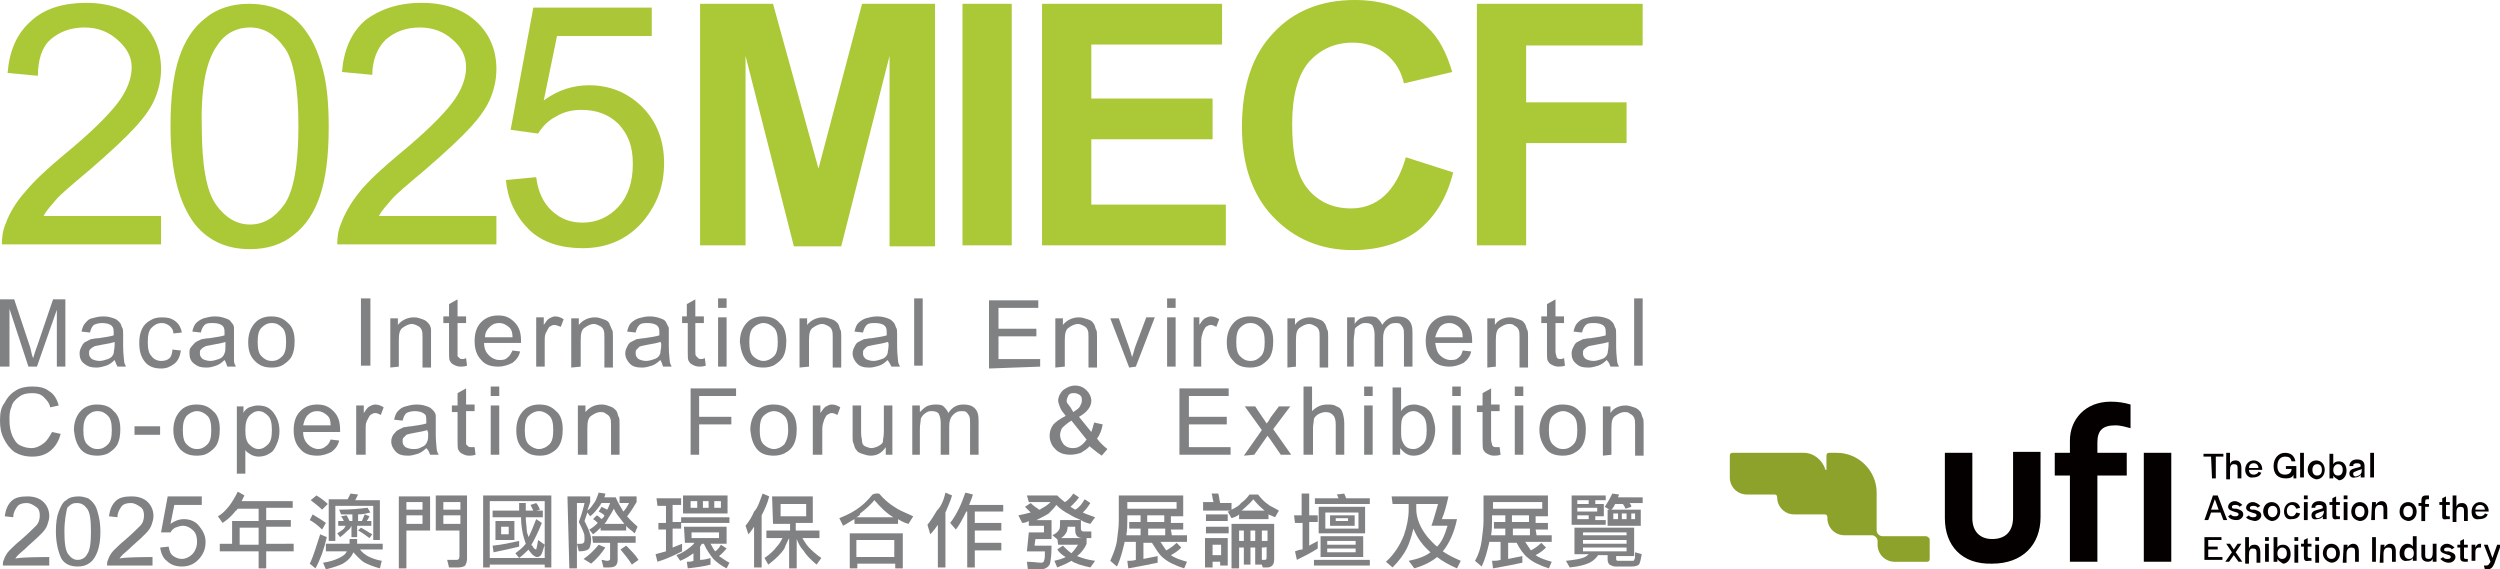 <?xml version="1.0" encoding="utf-8"?>
<!-- Generator: Adobe Illustrator 28.0.0, SVG Export Plug-In . SVG Version: 6.00 Build 0)  -->
<svg version="1.1" id="_图层_2" xmlns="http://www.w3.org/2000/svg" xmlns:xlink="http://www.w3.org/1999/xlink" x="0px" y="0px"
	 viewBox="0 0 263.9 60.1" style="enable-background:new 0 0 263.9 60.1;" xml:space="preserve">
<style type="text/css">
	.st0{fill:#ABC836;}
	.st1{fill:#808183;}
	.st2{fill:#ABC737;}
	.st3{fill:#8CA22A;}
	.st4{fill:#040000;}
</style>
<g id="_图层_1-2">
	<g>
		<g>
			<g>
				<path class="st0" d="M161.1,25.9V15.1h10.6v-4.3h-10.6v-6h12.3V0.4h-17.5v25.5H161.1z M146.1,20.7c-1,0.9-2.2,1.3-3.5,1.3
					c-1.9,0-3.4-0.7-4.5-2c-1.2-1.4-1.7-3.7-1.7-6.9c0-3,0.6-5.2,1.8-6.6c1.2-1.3,2.7-2,4.6-2c1.4,0,2.5,0.4,3.5,1.2
					c1,0.8,1.6,1.8,1.9,3.1l5.1-1.2c-0.6-2-1.4-3.6-2.6-4.7C148.7,0.9,146.1,0,143,0c-3.6,0-6.5,1.2-8.6,3.5
					c-2.2,2.3-3.3,5.6-3.3,9.9c0,4,1.1,7.2,3.3,9.5c2.2,2.3,5,3.5,8.4,3.5c2.7,0,5-0.7,6.8-2c1.8-1.4,3.1-3.4,3.8-6.2l-5-1.6
					C147.9,18.4,147.1,19.8,146.1,20.7 M129.4,25.9v-4.3h-14.2v-6.9h12.8v-4.3h-12.8V4.7h13.8V0.4H110v25.5H129.4L129.4,25.9z
					 M106.8,0.4h-5.2v25.5h5.2V0.4z M78.7,25.9V5.9l5.1,20.1h5l5.1-20.1v20.1h4.8V0.4h-7.7l-4.6,17.4L81.6,0.4h-7.7v25.5H78.7
					L78.7,25.9z"/>
				<path class="st1" d="M173.4,31.5h-0.9v7.1h0.9V31.5z M169.8,36.4c0,0.4-0.1,0.7-0.1,0.9c-0.1,0.3-0.3,0.5-0.6,0.6
					s-0.6,0.2-0.9,0.2s-0.6-0.1-0.8-0.2c-0.2-0.2-0.3-0.3-0.3-0.6c0-0.2,0-0.3,0.1-0.4c0.1-0.1,0.2-0.2,0.4-0.3
					c0.1-0.1,0.4-0.1,0.8-0.2c0.6-0.1,1.1-0.2,1.4-0.3L169.8,36.4L169.8,36.4z M170,38.7h0.9c-0.1-0.2-0.2-0.4-0.2-0.6
					c0-0.2-0.1-0.7-0.1-1.5v-1.2c0-0.4,0-0.7-0.1-0.8c-0.1-0.2-0.1-0.4-0.3-0.6s-0.3-0.3-0.6-0.4c-0.3-0.1-0.6-0.2-1.1-0.2
					s-0.8,0.1-1.2,0.2s-0.6,0.3-0.8,0.5c-0.2,0.2-0.3,0.5-0.4,0.9l0.9,0.1c0.1-0.4,0.2-0.6,0.4-0.8c0.2-0.2,0.5-0.2,0.9-0.2
					c0.4,0,0.8,0.1,1,0.3c0.2,0.2,0.2,0.4,0.2,0.8c0,0,0,0.1,0,0.2c-0.3,0.1-0.9,0.2-1.6,0.3c-0.4,0-0.6,0.1-0.8,0.1
					c-0.2,0.1-0.4,0.2-0.6,0.3c-0.2,0.1-0.3,0.3-0.4,0.5s-0.2,0.4-0.2,0.7c0,0.4,0.1,0.8,0.5,1.1c0.3,0.3,0.7,0.4,1.3,0.4
					c0.3,0,0.7-0.1,1-0.2c0.3-0.1,0.6-0.3,0.9-0.6C169.9,38.3,169.9,38.5,170,38.7 M164.7,37.9c-0.1,0-0.2,0-0.3-0.1
					s-0.1-0.1-0.1-0.2s-0.1-0.2-0.1-0.5v-3h0.9v-0.7h-0.9v-1.8l-0.9,0.5v1.3h-0.6v0.7h0.6v3c0,0.5,0,0.9,0.1,1
					c0.1,0.2,0.2,0.3,0.4,0.4c0.2,0.1,0.4,0.2,0.7,0.2c0.2,0,0.4,0,0.7-0.1l-0.1-0.8C164.9,37.9,164.8,37.9,164.7,37.9 M157.9,38.7
					v-2.8c0-0.7,0.1-1.1,0.4-1.3c0.3-0.2,0.6-0.4,1-0.4c0.2,0,0.4,0,0.6,0.2c0.2,0.1,0.3,0.2,0.4,0.4c0.1,0.2,0.1,0.4,0.1,0.8v3.2
					h0.9v-3.2c0-0.4,0-0.7-0.1-0.8c-0.1-0.2-0.1-0.5-0.3-0.7c-0.1-0.2-0.3-0.3-0.6-0.4c-0.3-0.1-0.6-0.2-0.9-0.2
					c-0.7,0-1.3,0.3-1.6,0.8v-0.7H157v5.2L157.9,38.7L157.9,38.7z M152,34.5c0.3-0.3,0.6-0.4,1-0.4c0.4,0,0.8,0.2,1.1,0.5
					c0.2,0.2,0.3,0.5,0.3,1h-2.9C151.6,35.2,151.8,34.8,152,34.5 M153.9,37.8c-0.2,0.2-0.5,0.2-0.8,0.2c-0.4,0-0.8-0.2-1.1-0.5
					c-0.3-0.3-0.4-0.7-0.5-1.3h3.9c0-0.1,0-0.2,0-0.2c0-0.9-0.2-1.5-0.7-2s-1-0.7-1.7-0.7s-1.3,0.2-1.8,0.7s-0.7,1.2-0.7,2
					s0.2,1.5,0.7,2c0.4,0.5,1.1,0.7,1.8,0.7c0.6,0,1.1-0.2,1.5-0.4c0.4-0.3,0.7-0.7,0.8-1.2l-0.9-0.1
					C154.3,37.4,154.2,37.6,153.9,37.8 M142.9,38.7V36c0-0.5,0.1-0.8,0.1-1.1s0.2-0.4,0.5-0.6s0.4-0.2,0.7-0.2
					c0.3,0,0.6,0.1,0.7,0.3c0.1,0.2,0.2,0.5,0.2,0.9v3.4h0.9v-3c0-0.5,0.1-0.9,0.4-1.2s0.5-0.4,0.9-0.4c0.2,0,0.4,0,0.5,0.1
					s0.2,0.2,0.3,0.4c0.1,0.2,0.1,0.4,0.1,0.8v3.3h0.9v-3.6c0-0.6-0.1-1-0.4-1.3c-0.3-0.3-0.7-0.4-1.2-0.4c-0.7,0-1.2,0.3-1.6,0.9
					c-0.1-0.3-0.3-0.5-0.5-0.7s-0.6-0.2-0.9-0.2c-0.4,0-0.6,0.1-0.9,0.2c-0.3,0.2-0.5,0.4-0.6,0.6v-0.7h-0.8v5.2L142.9,38.7
					L142.9,38.7z M136.8,38.7v-2.8c0-0.7,0.1-1.1,0.4-1.3c0.3-0.2,0.6-0.4,1-0.4c0.2,0,0.4,0.1,0.6,0.2c0.2,0.1,0.3,0.2,0.4,0.4
					c0.1,0.2,0.1,0.4,0.1,0.8v3.2h0.9v-3.2c0-0.4,0-0.7-0.1-0.8c-0.1-0.2-0.1-0.5-0.3-0.7c-0.1-0.2-0.3-0.3-0.6-0.4
					c-0.3-0.1-0.6-0.2-0.9-0.2c-0.7,0-1.3,0.3-1.6,0.8v-0.7h-0.8v5.2L136.8,38.7L136.8,38.7z M130.9,34.6c0.3-0.3,0.6-0.5,1.1-0.5
					s0.8,0.2,1.1,0.5c0.3,0.3,0.4,0.8,0.4,1.5c0,0.7-0.1,1.2-0.4,1.5c-0.3,0.3-0.6,0.5-1.1,0.5s-0.8-0.2-1.1-0.5
					c-0.3-0.3-0.4-0.8-0.4-1.5S130.6,34.9,130.9,34.6 M130.2,38.1c0.4,0.5,1,0.7,1.8,0.7c0.4,0,0.9-0.1,1.2-0.3s0.7-0.5,0.9-0.9
					c0.2-0.4,0.3-0.9,0.3-1.6c0-0.8-0.2-1.5-0.7-1.9c-0.4-0.5-1-0.7-1.8-0.7c-0.6,0-1.2,0.2-1.6,0.6c-0.5,0.5-0.8,1.2-0.8,2.1
					C129.5,37,129.7,37.6,130.2,38.1 M126.8,38.7V36c0-0.4,0.1-0.7,0.2-1c0.1-0.2,0.2-0.4,0.3-0.5c0.2-0.1,0.3-0.2,0.5-0.2
					c0.2,0,0.4,0.1,0.6,0.2l0.3-0.8c-0.3-0.2-0.6-0.3-0.9-0.3c-0.2,0-0.4,0.1-0.6,0.2c-0.2,0.1-0.4,0.4-0.6,0.7v-0.8H126v5.2
					L126.8,38.7L126.8,38.7z M124.1,33.5h-0.9v5.2h0.9V33.5z M124.1,31.5h-0.9v1h0.9V31.5z M119.9,38.7l2-5.2H121l-1.2,3.2
					c-0.1,0.4-0.2,0.7-0.3,1c-0.1-0.4-0.2-0.7-0.3-1l-1.1-3.1h-0.9l2,5.2L119.9,38.7L119.9,38.7z M112.4,38.7v-2.8
					c0-0.7,0.1-1.1,0.4-1.3c0.3-0.2,0.6-0.4,1-0.4c0.2,0,0.4,0.1,0.6,0.2s0.3,0.2,0.4,0.4c0.1,0.2,0.1,0.4,0.1,0.8v3.2h0.9v-3.2
					c0-0.4,0-0.7-0.1-0.8c-0.1-0.2-0.1-0.5-0.3-0.7c-0.1-0.2-0.3-0.3-0.6-0.4c-0.3-0.1-0.6-0.2-0.9-0.2c-0.7,0-1.3,0.3-1.7,0.8v-0.7
					h-0.8v5.2L112.4,38.7L112.4,38.7z M109.8,38.7v-0.8h-4.4v-2.4h4v-0.8h-4v-2.2h4.2v-0.8h-5.2v7.2L109.8,38.7L109.8,38.7z
					 M97.4,31.5h-0.9v7.1h0.9V31.5z M93.8,36.4c0,0.4-0.1,0.7-0.1,0.9c-0.1,0.3-0.3,0.5-0.6,0.6s-0.6,0.2-0.9,0.2s-0.6-0.1-0.8-0.2
					c-0.2-0.2-0.3-0.3-0.3-0.6c0-0.2,0-0.3,0.1-0.4c0.1-0.1,0.2-0.2,0.3-0.3c0.2-0.1,0.4-0.1,0.8-0.2c0.6-0.1,1.1-0.2,1.4-0.3
					C93.8,36.1,93.8,36.4,93.8,36.4z M94.1,38.7H95c-0.1-0.2-0.2-0.4-0.2-0.6s-0.1-0.7-0.1-1.5v-1.2c0-0.4,0-0.7-0.1-0.8
					c-0.1-0.2-0.1-0.4-0.3-0.6s-0.3-0.3-0.6-0.4s-0.6-0.2-1.1-0.2s-0.8,0.1-1.2,0.2c-0.3,0.1-0.6,0.3-0.8,0.5
					c-0.2,0.2-0.3,0.5-0.4,0.9l0.9,0.1c0.1-0.4,0.2-0.6,0.4-0.8c0.2-0.2,0.5-0.2,0.9-0.2c0.4,0,0.8,0.1,1,0.3
					c0.2,0.2,0.2,0.4,0.2,0.8c0,0,0,0.1,0,0.2c-0.3,0.1-0.9,0.2-1.6,0.3c-0.3,0-0.6,0.1-0.8,0.1c-0.2,0.1-0.4,0.2-0.6,0.3
					c-0.2,0.1-0.3,0.3-0.4,0.5c-0.1,0.2-0.2,0.4-0.2,0.7c0,0.4,0.2,0.8,0.5,1.1s0.7,0.4,1.3,0.4c0.3,0,0.7-0.1,1-0.2
					c0.3-0.1,0.6-0.3,0.9-0.6C93.9,38.3,94,38.5,94.1,38.7 M85.4,38.7v-2.8c0-0.7,0.1-1.1,0.4-1.3c0.3-0.2,0.6-0.4,1-0.4
					c0.2,0,0.4,0.1,0.6,0.2c0.2,0.1,0.3,0.2,0.4,0.4c0.1,0.2,0.1,0.5,0.1,0.8v3.2h0.9v-3.2c0-0.4,0-0.7-0.1-0.8
					c-0.1-0.2-0.1-0.5-0.3-0.7s-0.3-0.3-0.6-0.4c-0.3-0.1-0.6-0.2-0.9-0.2c-0.7,0-1.3,0.3-1.7,0.8v-0.7h-0.8v5.2L85.4,38.7
					L85.4,38.7z M79.5,34.6c0.3-0.3,0.7-0.5,1.1-0.5s0.8,0.2,1.1,0.5s0.4,0.8,0.4,1.5c0,0.7-0.1,1.2-0.4,1.5
					c-0.3,0.3-0.7,0.5-1.1,0.5s-0.8-0.2-1.1-0.5c-0.3-0.3-0.4-0.8-0.4-1.5S79.2,34.9,79.5,34.6 M78.8,38.1c0.4,0.5,1,0.7,1.8,0.7
					c0.4,0,0.9-0.1,1.2-0.3s0.7-0.5,0.9-0.9c0.2-0.4,0.3-0.9,0.3-1.6c0-0.8-0.2-1.5-0.7-1.9c-0.4-0.5-1-0.7-1.8-0.7
					c-0.6,0-1.2,0.2-1.6,0.6c-0.5,0.5-0.8,1.2-0.8,2.1C78.2,37,78.4,37.6,78.8,38.1 M76.7,33.5h-0.9v5.2h0.9V33.5z M76.7,31.5h-0.9
					v1h0.9V31.5z M74,37.9c-0.1,0-0.2,0-0.3-0.1s-0.1-0.1-0.2-0.2s-0.1-0.2-0.1-0.5v-3h0.9v-0.7h-0.9v-1.8l-0.9,0.5v1.3H72v0.7h0.6
					v3c0,0.5,0,0.9,0.1,1c0.1,0.2,0.2,0.3,0.4,0.4c0.2,0.1,0.4,0.2,0.7,0.2c0.2,0,0.4,0,0.7-0.1l-0.1-0.8
					C74.2,37.9,74.1,37.9,74,37.9 M69.8,36.4c0,0.4-0.1,0.7-0.1,0.9c-0.1,0.3-0.3,0.5-0.6,0.6s-0.6,0.2-0.9,0.2s-0.6-0.1-0.8-0.2
					c-0.2-0.2-0.3-0.3-0.3-0.6c0-0.2,0-0.3,0.1-0.4c0.1-0.1,0.2-0.2,0.3-0.3c0.2-0.1,0.4-0.1,0.8-0.2c0.6-0.1,1.1-0.2,1.4-0.3
					C69.8,36.1,69.8,36.4,69.8,36.4z M70,38.7h0.9c-0.1-0.2-0.2-0.4-0.2-0.6c0-0.2-0.1-0.7-0.1-1.5v-1.2c0-0.4,0-0.7,0-0.8
					c-0.1-0.2-0.2-0.4-0.3-0.6c-0.1-0.2-0.3-0.3-0.6-0.4s-0.6-0.2-1.1-0.2s-0.8,0.1-1.2,0.2c-0.3,0.1-0.6,0.3-0.8,0.5
					c-0.2,0.2-0.3,0.5-0.4,0.9l0.9,0.1c0.1-0.4,0.2-0.6,0.4-0.8c0.2-0.2,0.5-0.2,0.9-0.2c0.4,0,0.8,0.1,1,0.3
					c0.2,0.2,0.2,0.4,0.2,0.8c0,0,0,0.1,0,0.2c-0.3,0.1-0.9,0.2-1.6,0.3c-0.3,0-0.6,0.1-0.8,0.1c-0.2,0.1-0.4,0.2-0.6,0.3
					c-0.2,0.1-0.3,0.3-0.4,0.5c-0.1,0.2-0.2,0.4-0.2,0.7c0,0.4,0.2,0.8,0.5,1.1c0.3,0.3,0.7,0.4,1.3,0.4c0.3,0,0.7-0.1,1-0.2
					c0.3-0.1,0.6-0.3,0.9-0.6C69.9,38.3,69.9,38.5,70,38.7 M61.3,38.7v-2.8c0-0.7,0.1-1.1,0.4-1.3c0.3-0.2,0.6-0.4,1-0.4
					c0.2,0,0.4,0.1,0.6,0.2c0.2,0.1,0.3,0.2,0.4,0.4c0.1,0.2,0.1,0.5,0.1,0.8v3.2h0.9v-3.2c0-0.4,0-0.7-0.1-0.8
					c-0.1-0.2-0.2-0.5-0.3-0.7c-0.1-0.2-0.3-0.3-0.6-0.4c-0.3-0.1-0.5-0.2-0.9-0.2c-0.7,0-1.3,0.3-1.7,0.8v-0.7h-0.8v5.2L61.3,38.7
					L61.3,38.7z M57.5,38.7V36c0-0.4,0-0.7,0.2-1c0.1-0.2,0.2-0.4,0.3-0.5c0.2-0.1,0.3-0.2,0.5-0.2c0.2,0,0.4,0.1,0.7,0.2l0.3-0.8
					c-0.3-0.2-0.6-0.3-0.9-0.3c-0.2,0-0.4,0.1-0.6,0.2c-0.2,0.1-0.4,0.4-0.6,0.7v-0.8h-0.8v5.2L57.5,38.7L57.5,38.7z M51.7,34.5
					c0.3-0.3,0.6-0.4,1-0.4c0.4,0,0.8,0.2,1.1,0.5c0.2,0.2,0.3,0.5,0.3,1h-2.9C51.2,35.1,51.4,34.8,51.7,34.5 M53.5,37.8
					c-0.2,0.2-0.5,0.2-0.8,0.2c-0.4,0-0.8-0.2-1.1-0.5s-0.5-0.7-0.5-1.3H55c0-0.1,0-0.2,0-0.2c0-0.9-0.2-1.5-0.7-2s-1-0.7-1.7-0.7
					s-1.3,0.2-1.8,0.7s-0.7,1.2-0.7,2s0.2,1.5,0.7,2c0.4,0.5,1,0.7,1.8,0.7c0.6,0,1.1-0.2,1.5-0.4c0.4-0.3,0.7-0.7,0.8-1.2L54.1,37
					C53.9,37.4,53.8,37.6,53.5,37.8 M48.8,37.9c-0.1,0-0.2,0-0.3-0.1s-0.1-0.1-0.2-0.2c0-0.1,0-0.2,0-0.5v-3h0.9v-0.7h-0.9v-1.8
					l-0.9,0.5v1.3h-0.6v0.7h0.6v3c0,0.5,0,0.9,0.1,1c0.1,0.2,0.2,0.3,0.4,0.4c0.2,0.1,0.4,0.2,0.7,0.2c0.2,0,0.4,0,0.7-0.1l-0.1-0.8
					C49,37.9,48.9,37.9,48.8,37.9 M42.1,38.7v-2.8c0-0.7,0.1-1.1,0.4-1.3c0.3-0.2,0.6-0.4,1-0.4c0.2,0,0.4,0.1,0.6,0.2
					c0.2,0.1,0.3,0.2,0.4,0.4c0.1,0.2,0.1,0.5,0.1,0.8v3.2h0.9v-3.2c0-0.4,0-0.7,0-0.8c0-0.2-0.1-0.5-0.3-0.7s-0.3-0.3-0.6-0.4
					c-0.3-0.1-0.5-0.2-0.9-0.2c-0.7,0-1.3,0.3-1.7,0.8v-0.7h-0.8v5.2L42.1,38.7L42.1,38.7z M39.1,31.5h-1v7.1h1V31.5z M27.6,34.6
					c0.3-0.3,0.6-0.5,1.1-0.5s0.8,0.2,1.1,0.5c0.3,0.3,0.4,0.8,0.4,1.5c0,0.7-0.1,1.2-0.4,1.5c-0.3,0.3-0.6,0.5-1.1,0.5
					s-0.8-0.2-1.1-0.5c-0.3-0.3-0.4-0.8-0.4-1.5S27.3,34.9,27.6,34.6 M26.9,38.1c0.5,0.5,1,0.7,1.8,0.7c0.5,0,0.9-0.1,1.2-0.3
					s0.7-0.5,0.9-0.9s0.3-0.9,0.3-1.6c0-0.8-0.2-1.5-0.7-1.9c-0.5-0.5-1-0.7-1.8-0.7c-0.6,0-1.2,0.2-1.6,0.6
					c-0.5,0.5-0.8,1.2-0.8,2.1C26.2,37,26.4,37.6,26.9,38.1 M23.8,36.4c0,0.4,0,0.7-0.1,0.9c-0.1,0.3-0.3,0.5-0.6,0.6
					s-0.6,0.2-0.9,0.2s-0.6-0.1-0.8-0.2c-0.2-0.2-0.3-0.3-0.3-0.6c0-0.2,0-0.3,0.1-0.4c0.1-0.1,0.2-0.2,0.4-0.3
					c0.1-0.1,0.4-0.1,0.8-0.2c0.6-0.1,1.1-0.2,1.4-0.3C23.8,36.1,23.8,36.4,23.8,36.4z M24,38.7h0.9c-0.1-0.2-0.2-0.4-0.2-0.6
					c0-0.2,0-0.7,0-1.5v-1.2c0-0.4,0-0.7,0-0.8c0-0.2-0.1-0.4-0.3-0.6c-0.1-0.2-0.3-0.3-0.6-0.4c-0.3-0.1-0.6-0.2-1.1-0.2
					s-0.8,0.1-1.2,0.2c-0.3,0.1-0.6,0.3-0.8,0.5c-0.2,0.2-0.3,0.5-0.4,0.9l0.9,0.1c0.1-0.4,0.2-0.6,0.4-0.8s0.5-0.2,0.9-0.2
					c0.4,0,0.8,0.1,1,0.3c0.2,0.2,0.2,0.4,0.2,0.8c0,0,0,0.1,0,0.2c-0.3,0.1-0.9,0.2-1.6,0.3c-0.4,0-0.6,0.1-0.8,0.1
					c-0.2,0.1-0.5,0.2-0.6,0.3c-0.2,0.1-0.3,0.3-0.5,0.5s-0.2,0.4-0.2,0.7c0,0.4,0.1,0.8,0.5,1.1s0.7,0.4,1.3,0.4
					c0.4,0,0.7-0.1,1-0.2c0.3-0.1,0.6-0.3,0.9-0.6C23.9,38.3,23.9,38.5,24,38.7 M17.9,37.8c-0.2,0.2-0.5,0.3-0.9,0.3
					c-0.4,0-0.8-0.2-1-0.5c-0.3-0.3-0.4-0.8-0.4-1.5s0.1-1.2,0.4-1.5c0.3-0.3,0.6-0.5,1.1-0.5c0.3,0,0.5,0.1,0.8,0.3
					c0.2,0.2,0.4,0.4,0.4,0.8l0.9-0.1c-0.1-0.5-0.3-0.9-0.7-1.2s-0.8-0.4-1.4-0.4c-0.5,0-0.9,0.1-1.2,0.3c-0.4,0.2-0.7,0.5-0.9,0.9
					c-0.2,0.4-0.3,0.9-0.3,1.5c0,0.9,0.2,1.5,0.6,2c0.4,0.5,1,0.7,1.7,0.7c0.6,0,1-0.2,1.4-0.5c0.4-0.3,0.6-0.8,0.7-1.4l-0.9-0.1
					C18.2,37.2,18.1,37.6,17.9,37.8 M12.1,36.4c0,0.4-0.1,0.7-0.1,0.9c-0.1,0.3-0.3,0.5-0.6,0.6s-0.6,0.2-0.9,0.2s-0.6-0.1-0.8-0.2
					c-0.2-0.2-0.3-0.3-0.3-0.6c0-0.2,0-0.3,0.1-0.4c0.1-0.1,0.2-0.2,0.4-0.3c0.1-0.1,0.4-0.1,0.8-0.2c0.6-0.1,1.1-0.2,1.4-0.3
					C12.1,36.1,12.1,36.4,12.1,36.4z M12.4,38.7h0.9c-0.1-0.2-0.2-0.4-0.2-0.6c0-0.2-0.1-0.7-0.1-1.5v-1.2c0-0.4,0-0.7-0.1-0.8
					c-0.1-0.2-0.1-0.4-0.3-0.6s-0.3-0.3-0.6-0.4s-0.6-0.2-1.1-0.2s-0.8,0.1-1.2,0.2S9.2,33.9,9,34.1c-0.2,0.2-0.3,0.5-0.4,0.9
					l0.9,0.1c0.1-0.4,0.2-0.6,0.4-0.8c0.2-0.1,0.5-0.2,0.9-0.2c0.4,0,0.8,0.1,1,0.3c0.2,0.2,0.2,0.4,0.2,0.8c0,0,0,0.1,0,0.2
					c-0.3,0.1-0.9,0.2-1.6,0.3c-0.4,0-0.6,0.1-0.8,0.1c-0.2,0.1-0.4,0.2-0.6,0.3c-0.2,0.1-0.3,0.3-0.4,0.5c-0.1,0.2-0.2,0.4-0.2,0.7
					c0,0.4,0.1,0.8,0.5,1.1s0.7,0.4,1.3,0.4c0.3,0,0.7-0.1,1-0.2c0.3-0.1,0.6-0.3,0.9-0.6C12.2,38.3,12.3,38.5,12.4,38.7 M1,38.7
					v-6.1L3,38.7h0.9l2.1-6v6h0.9v-7.1H5.6l-1.7,5c-0.2,0.5-0.3,0.9-0.4,1.2c-0.1-0.2-0.2-0.6-0.3-1.1l-1.7-5.1H0v7.1H1L1,38.7z"/>
				<path class="st1" d="M170.1,48v-2.8c0-0.7,0.1-1.1,0.4-1.3c0.3-0.2,0.6-0.4,1-0.4c0.2,0,0.4,0,0.6,0.2c0.2,0.1,0.3,0.2,0.4,0.4
					c0.1,0.2,0.1,0.5,0.1,0.8v3.2h0.9v-3.2c0-0.4,0-0.7-0.1-0.8c-0.1-0.2-0.1-0.5-0.3-0.7s-0.3-0.3-0.6-0.4
					c-0.3-0.1-0.6-0.2-0.9-0.2c-0.7,0-1.3,0.3-1.6,0.8v-0.7h-0.8v5.2L170.1,48L170.1,48z M163.9,43.9c0.3-0.3,0.7-0.5,1.1-0.5
					s0.8,0.2,1.1,0.5s0.4,0.8,0.4,1.5c0,0.7-0.1,1.2-0.4,1.5s-0.6,0.5-1.1,0.5s-0.8-0.2-1.1-0.5s-0.4-0.8-0.4-1.5
					S163.6,44.2,163.9,43.9 M163.2,47.4c0.4,0.5,1,0.7,1.8,0.7c0.4,0,0.9-0.1,1.2-0.3c0.4-0.2,0.7-0.5,0.9-0.9
					c0.2-0.4,0.3-0.9,0.3-1.6c0-0.8-0.2-1.5-0.7-1.9c-0.4-0.5-1-0.7-1.8-0.7c-0.6,0-1.2,0.2-1.6,0.6c-0.5,0.5-0.8,1.2-0.8,2.1
					C162.5,46.2,162.8,46.9,163.2,47.4 M160.8,42.8h-0.9V48h0.9V42.8z M160.8,40.8h-0.9v1h0.9V40.8z M157.9,47.2
					c-0.1,0-0.2,0-0.3-0.1s-0.1-0.1-0.1-0.2s-0.1-0.2-0.1-0.5v-3h0.9v-0.7h-0.9V41l-0.9,0.5v1.3h-0.6v0.7h0.6v3c0,0.5,0,0.9,0.1,1
					c0.1,0.2,0.2,0.3,0.4,0.4c0.2,0.1,0.4,0.2,0.7,0.2c0.2,0,0.4,0,0.7-0.1l-0.1-0.8C158.1,47.2,157.9,47.2,157.9,47.2 M154.2,42.8
					h-0.9V48h0.9V42.8z M154.2,40.8h-0.9v1h0.9V40.8z M148.2,43.9c0.3-0.3,0.6-0.5,1-0.5s0.7,0.2,1,0.5c0.3,0.3,0.4,0.8,0.4,1.5
					s-0.1,1.2-0.4,1.5s-0.6,0.5-1,0.5c-0.5,0-0.9-0.2-1.1-0.7c-0.2-0.3-0.2-0.7-0.2-1.3S147.9,44.2,148.2,43.9 M147.8,47.3
					c0.4,0.5,0.8,0.8,1.4,0.8s1.1-0.2,1.6-0.7c0.4-0.5,0.7-1.2,0.7-2.1c0-0.4-0.1-0.7-0.2-1.1c-0.1-0.3-0.2-0.6-0.4-0.8
					s-0.4-0.4-0.7-0.5c-0.3-0.1-0.6-0.2-0.9-0.2c-0.6,0-1.1,0.2-1.4,0.7v-2.5H147V48h0.8L147.8,47.3L147.8,47.3z M144.9,42.8H144V48
					h0.9V42.8z M144.9,40.8H144v1h0.9V40.8z M138.6,48v-2.8c0-0.4,0.1-0.7,0.1-1c0.1-0.2,0.3-0.4,0.5-0.5c0.2-0.1,0.5-0.2,0.7-0.2
					c0.4,0,0.6,0.1,0.8,0.3s0.3,0.5,0.3,1V48h0.9v-3.3c0-0.5-0.1-0.9-0.2-1.2s-0.3-0.5-0.6-0.6c-0.3-0.2-0.6-0.2-1-0.2
					c-0.6,0-1.1,0.2-1.6,0.7v-2.6h-0.9V48L138.6,48L138.6,48z M132.4,48l1.4-2l0.3,0.4l1.1,1.6h1.1l-1.9-2.7l1.8-2.4H135l-0.9,1.2
					c-0.1,0.2-0.2,0.4-0.4,0.6c-0.1-0.2-0.2-0.3-0.4-0.6l-0.8-1.2h-1.1l1.8,2.5l-1.9,2.7L132.4,48L132.4,48z M129.9,48v-0.8h-4.4
					v-2.4h4v-0.8h-4v-2.2h4.2v-0.8h-5.2V48L129.9,48L129.9,48z M114,47.1c-0.3,0.2-0.6,0.2-0.8,0.2c-0.4,0-0.8-0.2-1-0.5
					s-0.3-0.6-0.3-0.9c0-0.2,0.1-0.5,0.2-0.7c0.2-0.2,0.5-0.5,1-0.8l1.6,2C114.5,46.7,114.3,46.9,114,47.1 M113,43
					c-0.1-0.1-0.2-0.3-0.3-0.4c-0.1-0.1-0.1-0.2-0.1-0.3c0-0.2,0.1-0.4,0.2-0.6c0.2-0.2,0.3-0.2,0.6-0.2s0.4,0.1,0.6,0.2
					c0.2,0.2,0.2,0.3,0.2,0.6c0,0.2-0.1,0.4-0.2,0.6c-0.1,0.2-0.4,0.4-0.7,0.6L113,43L113,43z M116.3,48.1l0.6-0.7
					c-0.4-0.3-0.8-0.7-1.1-1.1c0.3-0.4,0.5-0.9,0.6-1.5l-0.9-0.2c-0.1,0.4-0.2,0.7-0.3,1l-1.3-1.6c0.9-0.5,1.3-1.1,1.3-1.7
					c0-0.4-0.2-0.8-0.5-1.1c-0.3-0.3-0.7-0.5-1.2-0.5c-0.5,0-0.9,0.2-1.3,0.5c-0.3,0.3-0.5,0.7-0.5,1.1c0,0.2,0.1,0.4,0.2,0.7
					s0.3,0.5,0.6,0.9c-0.6,0.3-1,0.6-1.3,0.9c-0.3,0.4-0.4,0.8-0.4,1.2c0,0.5,0.2,1,0.5,1.3c0.4,0.5,1,0.7,1.7,0.7
					c0.4,0,0.8-0.1,1.1-0.2c0.3-0.2,0.7-0.4,0.9-0.7C115.6,47.6,116,47.9,116.3,48.1 M97.1,48v-2.7c0-0.5,0.1-0.8,0.1-1.1
					c0.1-0.2,0.2-0.4,0.5-0.6s0.4-0.2,0.7-0.2c0.3,0,0.6,0.1,0.7,0.3c0.1,0.2,0.2,0.5,0.2,0.9V48h0.9v-3c0-0.5,0.1-0.9,0.4-1.2
					s0.5-0.4,0.9-0.4c0.2,0,0.4,0,0.5,0.1s0.2,0.2,0.3,0.4c0.1,0.2,0.1,0.4,0.1,0.8V48h0.9v-3.6c0-0.6-0.1-1-0.4-1.3
					c-0.3-0.3-0.7-0.4-1.2-0.4c-0.7,0-1.2,0.3-1.6,0.9c-0.1-0.3-0.3-0.5-0.5-0.7s-0.6-0.2-0.9-0.2c-0.3,0-0.7,0.1-0.9,0.2
					c-0.3,0.2-0.5,0.4-0.7,0.6v-0.7h-0.8V48L97.1,48L97.1,48z M94.2,48v-5.2h-0.9v2.8c0,0.4-0.1,0.8-0.1,1s-0.3,0.4-0.5,0.5
					c-0.2,0.1-0.5,0.2-0.7,0.2s-0.5-0.1-0.7-0.2s-0.3-0.3-0.3-0.5c0-0.2-0.1-0.5-0.1-0.9v-2.9H90V46c0,0.4,0,0.7,0.1,0.8
					c0.1,0.3,0.1,0.5,0.3,0.7c0.1,0.2,0.3,0.3,0.6,0.4c0.3,0.1,0.6,0.2,0.9,0.2c0.7,0,1.2-0.3,1.6-0.9V48L94.2,48L94.2,48z M86.8,48
					v-2.7c0-0.4,0.1-0.7,0.2-1c0.1-0.2,0.2-0.4,0.3-0.5c0.2-0.1,0.3-0.2,0.5-0.2c0.2,0,0.4,0.1,0.6,0.2l0.3-0.8
					c-0.3-0.2-0.6-0.3-0.9-0.3c-0.2,0-0.4,0.1-0.6,0.2c-0.2,0.1-0.4,0.4-0.6,0.7v-0.8h-0.8V48L86.8,48L86.8,48z M80.6,43.9
					c0.3-0.3,0.7-0.5,1.1-0.5s0.8,0.2,1.1,0.5c0.3,0.3,0.4,0.8,0.4,1.5c0,0.7-0.2,1.2-0.4,1.5c-0.3,0.3-0.7,0.5-1.1,0.5
					s-0.8-0.2-1.1-0.5c-0.3-0.3-0.4-0.8-0.4-1.5S80.3,44.2,80.6,43.9 M79.9,47.4c0.4,0.5,1,0.7,1.8,0.7c0.4,0,0.9-0.1,1.2-0.3
					c0.4-0.2,0.7-0.5,0.9-0.9c0.2-0.4,0.3-0.9,0.3-1.6c0-0.8-0.2-1.5-0.7-1.9c-0.4-0.5-1-0.7-1.8-0.7c-0.6,0-1.2,0.2-1.6,0.6
					c-0.5,0.5-0.8,1.2-0.8,2.1C79.3,46.3,79.5,46.9,79.9,47.4 M73.8,48v-3.2h3.4v-0.8h-3.4v-2.2h3.9v-0.8h-4.8V48L73.8,48L73.8,48z
					 M62,48v-2.8c0-0.7,0.1-1.1,0.4-1.3c0.3-0.2,0.6-0.4,1-0.4c0.2,0,0.4,0,0.6,0.2c0.2,0.1,0.3,0.2,0.4,0.4
					c0.1,0.2,0.1,0.5,0.1,0.8V48h0.9v-3.2c0-0.4,0-0.7-0.1-0.8c-0.1-0.2-0.1-0.5-0.3-0.7s-0.3-0.3-0.6-0.4c-0.3-0.1-0.5-0.2-0.9-0.2
					c-0.7,0-1.3,0.3-1.7,0.8v-0.7h-0.8V48L62,48L62,48z M55.8,43.9c0.3-0.3,0.7-0.5,1.1-0.5s0.8,0.2,1.1,0.5s0.4,0.8,0.4,1.5
					c0,0.7-0.1,1.2-0.4,1.5c-0.3,0.3-0.7,0.5-1.1,0.5s-0.8-0.2-1.1-0.5s-0.4-0.8-0.4-1.5S55.5,44.2,55.8,43.9 M55.2,47.4
					c0.5,0.5,1,0.7,1.8,0.7c0.5,0,0.9-0.1,1.2-0.3c0.4-0.2,0.7-0.5,0.9-0.9s0.3-0.9,0.3-1.6c0-0.8-0.2-1.5-0.7-1.9
					c-0.5-0.5-1-0.7-1.8-0.7c-0.6,0-1.2,0.2-1.6,0.6c-0.5,0.5-0.8,1.2-0.8,2.1C54.5,46.3,54.7,46.9,55.2,47.4 M52.7,42.8h-0.9V48
					h0.9V42.8z M52.7,40.8h-0.9v1h0.9V40.8z M49.7,47.2c-0.1,0-0.2,0-0.3-0.1s-0.1-0.1-0.2-0.2c0-0.1,0-0.2,0-0.5v-3h0.9v-0.7h-0.9
					V41l-0.9,0.5v1.3h-0.6v0.7h0.6v3c0,0.5,0,0.9,0.1,1c0.1,0.2,0.2,0.3,0.4,0.4c0.2,0.1,0.4,0.2,0.7,0.2c0.2,0,0.4,0,0.7-0.1
					l-0.1-0.8C50,47.2,49.8,47.2,49.7,47.2 M45.2,45.7c0,0.4,0,0.7-0.1,0.9c-0.1,0.3-0.3,0.5-0.6,0.6c-0.3,0.2-0.6,0.2-0.9,0.2
					s-0.6-0.1-0.8-0.2c-0.2-0.2-0.3-0.3-0.3-0.6c0-0.2,0-0.3,0.1-0.4c0.1-0.1,0.2-0.2,0.3-0.3c0.2-0.1,0.4-0.1,0.8-0.2
					c0.6-0.1,1.1-0.2,1.4-0.3L45.2,45.7L45.2,45.7z M45.4,48h0.9c-0.1-0.2-0.2-0.4-0.2-0.6c0-0.2-0.1-0.7-0.1-1.5v-1.2
					c0-0.4,0-0.7,0-0.8c0-0.2-0.1-0.4-0.3-0.6s-0.3-0.3-0.6-0.4s-0.6-0.2-1.1-0.2s-0.8,0.1-1.2,0.2s-0.6,0.3-0.8,0.5
					c-0.2,0.2-0.3,0.5-0.4,0.9l0.9,0.1c0.1-0.4,0.2-0.6,0.4-0.8c0.2-0.1,0.5-0.2,0.9-0.2c0.4,0,0.8,0.1,1,0.3
					c0.2,0.1,0.2,0.4,0.2,0.8c0,0,0,0.1,0,0.2c-0.3,0.1-0.9,0.2-1.6,0.3c-0.3,0-0.6,0.1-0.8,0.1c-0.2,0.1-0.4,0.2-0.6,0.3
					c-0.2,0.1-0.3,0.3-0.5,0.5c-0.1,0.2-0.2,0.4-0.2,0.7c0,0.4,0.2,0.8,0.5,1.1c0.3,0.3,0.7,0.4,1.3,0.4c0.3,0,0.7-0.1,1-0.2
					c0.3-0.1,0.6-0.3,0.9-0.6C45.3,47.6,45.3,47.8,45.4,48 M38.6,48v-2.7c0-0.4,0-0.7,0.2-1c0.1-0.2,0.2-0.4,0.3-0.5
					c0.2-0.1,0.3-0.2,0.5-0.2c0.2,0,0.4,0.1,0.6,0.2l0.3-0.8c-0.3-0.2-0.6-0.3-0.9-0.3c-0.2,0-0.4,0.1-0.6,0.2
					c-0.2,0.1-0.4,0.4-0.6,0.7v-0.8h-0.8V48L38.6,48L38.6,48z M32.5,43.8c0.3-0.3,0.6-0.4,1-0.4c0.4,0,0.8,0.2,1.1,0.5
					c0.2,0.2,0.3,0.5,0.3,1H32C32.1,44.5,32.2,44.1,32.5,43.8 M34.4,47.1c-0.2,0.2-0.5,0.3-0.8,0.3c-0.4,0-0.8-0.2-1.1-0.5
					S32,46.2,32,45.6h3.9c0-0.1,0-0.2,0-0.2c0-0.9-0.2-1.5-0.7-2s-1-0.7-1.7-0.7s-1.3,0.2-1.8,0.7s-0.7,1.2-0.7,2s0.2,1.5,0.7,2
					c0.4,0.5,1,0.7,1.8,0.7c0.6,0,1.1-0.2,1.5-0.4c0.4-0.3,0.7-0.7,0.8-1.2l-0.9-0.1C34.8,46.7,34.6,47,34.4,47.1 M26.3,43.9
					c0.3-0.3,0.6-0.5,1-0.5s0.7,0.2,1,0.5c0.3,0.3,0.4,0.8,0.4,1.5c0,0.7-0.1,1.2-0.4,1.5c-0.3,0.3-0.6,0.5-1,0.5s-0.7-0.2-1-0.5
					s-0.4-0.8-0.4-1.5S26,44.3,26.3,43.9 M25.9,50v-2.5c0.1,0.2,0.3,0.3,0.6,0.5c0.2,0.1,0.5,0.2,0.8,0.2c0.4,0,0.8-0.1,1.1-0.3
					c0.4-0.2,0.6-0.5,0.8-1c0.2-0.4,0.3-0.9,0.3-1.4c0-0.5-0.1-1-0.3-1.4c-0.2-0.4-0.4-0.7-0.8-1c-0.3-0.2-0.7-0.3-1.2-0.3
					c-0.3,0-0.6,0.1-0.9,0.2c-0.2,0.1-0.5,0.3-0.6,0.6v-0.7H25V50L25.9,50L25.9,50z M19.7,43.9c0.3-0.3,0.7-0.5,1.1-0.5
					s0.8,0.2,1.1,0.5s0.4,0.8,0.4,1.5c0,0.7-0.1,1.2-0.4,1.5c-0.3,0.3-0.6,0.5-1.1,0.5s-0.8-0.2-1.1-0.5s-0.4-0.8-0.4-1.5
					S19.4,44.3,19.7,43.9 M19,47.4c0.5,0.5,1,0.7,1.8,0.7c0.5,0,0.9-0.1,1.2-0.3s0.7-0.5,0.9-0.9s0.3-0.9,0.3-1.6
					c0-0.8-0.2-1.5-0.7-1.9c-0.5-0.5-1-0.7-1.8-0.7c-0.6,0-1.2,0.2-1.6,0.6c-0.5,0.5-0.8,1.2-0.8,2.1C18.3,46.3,18.6,46.9,19,47.4
					 M16.9,45h-2.7v0.9h2.7V45z M9.2,43.9c0.3-0.3,0.6-0.5,1.1-0.5s0.8,0.2,1.1,0.5c0.3,0.3,0.4,0.8,0.4,1.5c0,0.7-0.1,1.2-0.4,1.5
					c-0.3,0.3-0.6,0.5-1.1,0.5s-0.8-0.2-1.1-0.5s-0.4-0.8-0.4-1.5S8.9,44.3,9.2,43.9 M8.5,47.4c0.4,0.5,1,0.7,1.8,0.7
					c0.4,0,0.9-0.1,1.2-0.3s0.7-0.5,0.9-0.9s0.3-0.9,0.3-1.6c0-0.8-0.2-1.5-0.7-1.9c-0.4-0.5-1-0.7-1.8-0.7c-0.6,0-1.2,0.2-1.6,0.6
					c-0.5,0.5-0.8,1.2-0.8,2.1C7.9,46.3,8.1,46.9,8.5,47.4 M4.6,46.8c-0.4,0.3-0.8,0.5-1.3,0.5c-0.4,0-0.8-0.1-1.2-0.3
					c-0.4-0.2-0.6-0.6-0.8-1C1.1,45.5,1,45,1,44.3C1,43.9,1,43.4,1.2,43c0.1-0.5,0.4-0.8,0.8-1.1c0.4-0.3,0.8-0.4,1.4-0.4
					c0.5,0,0.9,0.1,1.2,0.4s0.6,0.6,0.7,1.1l0.9-0.2c-0.2-0.7-0.5-1.2-1-1.5c-0.5-0.4-1.1-0.5-1.8-0.5c-0.6,0-1.2,0.1-1.7,0.4
					s-0.9,0.7-1.2,1.3C0.1,43,0,43.6,0,44.4c0,0.7,0.1,1.3,0.4,1.9s0.6,1,1.1,1.4c0.5,0.3,1.1,0.5,1.9,0.5s1.4-0.2,1.9-0.6
					c0.5-0.4,0.9-1,1.1-1.8l-0.9-0.2C5.2,46.1,5,46.5,4.6,46.8"/>
				<path class="st1" d="M33,54.3c0.5,0.3,1,0.6,1.4,0.9L34,55.9c-0.4-0.4-0.9-0.8-1.3-1L33,54.3L33,54.3z M33.8,56.4l0.7,0.3
					c-0.3,1.3-0.7,2.4-1.2,3.3l-0.6-0.5C33.1,58.7,33.4,57.6,33.8,56.4 M33.4,52.3c0.5,0.3,0.9,0.6,1.2,0.9L34,53.8
					c-0.3-0.3-0.7-0.6-1.2-1L33.4,52.3L33.4,52.3z M34.4,57.4h2.5v-0.1v-0.4h0.8v0.5h2.7v0.6h-2.4c0.2,0.3,0.5,0.5,0.8,0.7
					c0.4,0.2,0.9,0.4,1.5,0.5L40.1,60c-0.7-0.2-1.2-0.4-1.6-0.6c-0.5-0.3-0.8-0.7-1.2-1.1c-0.2,0.5-0.6,0.9-1.1,1.2
					c-0.4,0.2-1,0.4-1.8,0.6l-0.3-0.7c0.7-0.1,1.3-0.3,1.7-0.5c0.4-0.2,0.7-0.4,0.8-0.7h-2.2L34.4,57.4L34.4,57.4z M37,52.1l0.8,0.1
					c-0.1,0.2-0.2,0.4-0.3,0.6h2.6V57h-0.7v-3.6h-4v3.7h-0.7v-4.4h2C36.8,52.5,36.9,52.3,37,52.1 M38.8,53.6l0.3,0.5
					c-0.4,0.1-0.8,0.2-1.3,0.2V55h0.4c0.1-0.2,0.2-0.5,0.3-0.7l0.5,0.2c-0.1,0.2-0.2,0.4-0.3,0.5h0.5v0.5h-1.5v1.2h-0.6v-1.2h0
					c-0.1,0.2-0.2,0.4-0.4,0.5c-0.2,0.2-0.5,0.5-0.8,0.7l-0.3-0.4c0.3-0.2,0.5-0.3,0.7-0.5c0.1-0.1,0.1-0.2,0.2-0.3h-0.8V55h0.6
					c-0.1-0.2-0.2-0.4-0.3-0.5l0.6-0.1c0.1,0.2,0.2,0.4,0.3,0.6h0.3v-0.7c-0.4,0-0.8,0-1.2,0l-0.2-0.5C37,53.8,38,53.7,38.8,53.6
					 M38.1,55.7c0.4,0.2,0.8,0.5,1.2,0.7l-0.3,0.4c-0.4-0.3-0.8-0.6-1.2-0.8L38.1,55.7L38.1,55.7z"/>
				<path class="st1" d="M45.4,52.3V56h-2.5v4h-0.8v-7.6H45.4z M42.9,53.8h1.7V53h-1.7V53.8z M42.9,55.3h1.7v-0.9h-1.7V55.3z
					 M46.4,52.3h2.9V59c0,0.3-0.1,0.5-0.2,0.7c-0.1,0.1-0.4,0.2-0.7,0.2h-1l-0.2-0.8l1,0c0.2,0,0.3-0.1,0.3-0.4V56H46v-3.7
					C46,52.3,46.4,52.3,46.4,52.3z M46.8,53.8h1.8V53h-1.8V53.8z M48.6,54.4h-1.8v0.9h1.8V54.4z"/>
				<path class="st1" d="M58.2,52.3v7.6h-0.7v-0.3h-5.8v0.3H51v-7.6C51,52.3,58.2,52.3,58.2,52.3z M51.7,58.9h5.8v-6h-5.8V58.9z
					 M54.8,57.1v0.6c-0.8,0.2-1.7,0.4-2.7,0.6L52,57.6C53,57.5,53.9,57.3,54.8,57.1 M52,53.9h2.8c0-0.3,0-0.5,0-0.8h0.7
					c0,0.3,0,0.5,0,0.8h0.8c-0.1-0.2-0.2-0.4-0.3-0.6l0.6-0.2c0.2,0.2,0.3,0.5,0.4,0.7l-0.4,0.1h0.7v0.7h-1.8c0,0.5,0.1,1,0.1,1.3
					c0,0.3,0.1,0.5,0.2,0.8c0.2-0.4,0.5-1.1,0.8-1.9l0.6,0.4c-0.4,1-0.8,1.8-1.1,2.3l0,0c0,0,0,0.1,0.1,0.1c0.1,0.3,0.3,0.4,0.4,0.4
					c0,0,0.1-0.3,0.2-1l0.7,0.5c-0.2,0.6-0.3,1-0.4,1.1c-0.1,0.1-0.2,0.2-0.4,0.2c-0.2,0-0.5-0.2-0.7-0.5c-0.1-0.1-0.2-0.2-0.2-0.3
					c-0.3,0.3-0.6,0.6-1,0.9l-0.4-0.5c0.4-0.3,0.8-0.6,1.1-1c-0.1-0.3-0.2-0.6-0.3-1c-0.1-0.5-0.2-1.1-0.2-1.8H52L52,53.9L52,53.9z
					 M52.3,55h2v2h-2V55z M53.7,55.6h-0.8v0.8h0.8V55.6z"/>
				<path class="st1" d="M59.9,52.4h2.4V53c-0.1,0.3-0.2,0.6-0.3,0.9c0.3-0.2,0.5-0.5,0.7-0.8c0.2-0.2,0.3-0.6,0.5-1.1l0.7,0.1
					c0,0.2-0.1,0.3-0.1,0.4H65c0.2,0.5,0.5,1,0.8,1.5c0.2-0.2,0.4-0.5,0.6-0.9h-1v-0.7h1.8v0.6c-0.3,0.5-0.6,1-1,1.5
					c0.3,0.4,0.7,0.7,1.1,1.1L67,56.3c-0.3-0.3-0.7-0.5-0.9-0.8V56h-2.7v-0.3c-0.2,0.2-0.5,0.5-0.8,0.7l-0.4-0.5
					c0.4-0.2,0.7-0.5,0.9-0.7c-0.1-0.1-0.3-0.3-0.5-0.4l0.4-0.4c0.2,0.1,0.4,0.3,0.5,0.4c0.1-0.1,0.1-0.1,0.2-0.2
					c0,0,0.1-0.1,0.1-0.2c-0.2-0.2-0.4-0.3-0.6-0.4l0.3-0.5c0.2,0.1,0.4,0.2,0.6,0.3c0.1-0.2,0.2-0.4,0.3-0.7h-0.9
					c-0.1,0.1-0.1,0.2-0.2,0.3c-0.3,0.4-0.6,0.8-1,1.1l-0.3-0.4c-0.1,0.3-0.2,0.6-0.3,0.9c0.2,0.4,0.4,0.8,0.5,1.1
					c0.1,0.3,0.2,0.6,0.2,0.8c0,0.5-0.1,0.8-0.2,1c-0.2,0.2-0.5,0.3-1.1,0.3l-0.2-0.8c0.2,0,0.3,0,0.4,0s0.2,0,0.3-0.1
					c0.1-0.1,0.1-0.2,0.1-0.4c0-0.3,0-0.5-0.1-0.7c-0.1-0.3-0.3-0.7-0.5-1.1c0.3-0.8,0.5-1.5,0.6-2h-0.8V60h-0.8L59.9,52.4
					L59.9,52.4z M63.2,57.5l0.7,0.3c-0.4,0.6-0.9,1.2-1.5,1.7L61.6,59C62.2,58.6,62.7,58.1,63.2,57.5 M62.5,56.6h4.6v0.7h-1.9v1.8
					c0,0.3-0.1,0.5-0.2,0.6c-0.1,0.1-0.3,0.2-0.7,0.2h-0.6l-0.2-0.8c0.2,0,0.4,0.1,0.6,0.1c0.2,0,0.3-0.1,0.3-0.2v-1.7h-1.8
					L62.5,56.6L62.5,56.6z M63.8,55.3h2.1c-0.1-0.1-0.2-0.3-0.3-0.4c-0.3-0.4-0.6-0.7-0.8-1.2c-0.2,0.4-0.4,0.7-0.6,1
					C64.1,54.9,64,55.1,63.8,55.3 M66.1,57.6c0.6,0.6,1,1,1.3,1.5l-0.7,0.5c-0.3-0.5-0.7-1-1.2-1.6L66.1,57.6z"/>
				<path class="st1" d="M69.3,52.6h2.6v0.7h-0.9v1.8h0.9v0.7h-0.9v2c0.3-0.1,0.7-0.3,1-0.4v0.8c-0.8,0.4-1.6,0.8-2.6,1.1l-0.2-0.8
					c0.4-0.1,0.7-0.2,1.1-0.3v-2.3h-0.8v-0.7h0.8v-1.8h-0.9L69.3,52.6L69.3,52.6z M72.2,55.6h4.5v1.8H75c0.2,0.3,0.3,0.6,0.5,0.8
					c0.3-0.2,0.5-0.5,0.6-0.7l0.6,0.4c-0.2,0.2-0.4,0.5-0.8,0.8c0.3,0.2,0.7,0.5,1.1,0.7L76.7,60c-0.6-0.3-1.1-0.7-1.4-1
					c-0.3-0.4-0.7-0.9-1-1.6h-0.2c-0.1,0.1-0.1,0.2-0.2,0.3v1.4c0.4,0,0.8-0.1,1.1-0.2v0.7c-0.7,0.2-1.6,0.3-2.4,0.4l-0.1-0.7
					c0.2,0,0.5,0,0.7-0.1v-0.8c-0.4,0.3-0.9,0.6-1.4,0.8l-0.4-0.6c0.6-0.2,1-0.5,1.4-0.8c0.2-0.2,0.4-0.3,0.5-0.5h-1L72.2,55.6
					L72.2,55.6z M71.9,54.6H77v0.6h-5.1V54.6z M72.1,52.3h4.7v1.9h-4.7V52.3z M73.6,52.9h-0.7v0.7h0.7V52.9z M75.9,56.2H73v0.6h2.9
					V56.2z M74.8,52.9h-0.6v0.7h0.6V52.9z M76.1,52.9h-0.7v0.7h0.7V52.9z"/>
				<path class="st1" d="M80.5,52.1l0.7,0.3c-0.2,0.8-0.5,1.4-0.8,2v5.5h-0.8v-4.3c-0.2,0.3-0.4,0.6-0.6,0.8l-0.3-0.9
					c0.4-0.5,0.7-1,0.9-1.5C80,53.6,80.2,52.9,80.5,52.1 M81.5,52.4h4.3v2.8h-1.8V56h2.5v0.8h-1.8c0.2,0.3,0.4,0.7,0.7,1
					c0.3,0.3,0.7,0.7,1.3,1.1l-0.5,0.7c-0.6-0.5-1.1-1-1.4-1.5c-0.3-0.3-0.5-0.7-0.7-1.2V60h-0.8v-3.2h0c-0.2,0.4-0.4,0.8-0.5,1.1
					c-0.3,0.5-0.9,1.1-1.7,1.7l-0.4-0.7c0.6-0.4,1-0.8,1.3-1.2c0.2-0.2,0.4-0.5,0.6-0.9h-1.7V56h2.5v-0.7h-1.8L81.5,52.4L81.5,52.4z
					 M85.1,53.2h-2.7v1.3h2.7V53.2z"/>
				<path class="st1" d="M92.4,52.1h0.4c0.5,0.6,1.1,1.1,1.6,1.4c0.4,0.3,1.1,0.6,2,1l-0.5,0.8c-0.4-0.1-0.8-0.3-1.1-0.5v0.5h-4.6
					v-0.5c-0.4,0.2-0.8,0.5-1.2,0.7l-0.4-0.8c1-0.4,1.7-0.8,2.2-1.2c0.4-0.3,0.9-0.8,1.3-1.3L92.4,52.1L92.4,52.1z M95.3,56.3V60
					h-0.8v-0.5h-4V60h-0.8v-3.7L95.3,56.3L95.3,56.3z M90.4,58.8h4V57h-4V58.8z M90.4,54.6h3.9c-0.7-0.4-1.3-1-2-1.8
					c-0.5,0.6-1,1-1.5,1.4C90.8,54.4,90.6,54.5,90.4,54.6"/>
				<path class="st1" d="M99.8,52l0.7,0.3c-0.2,0.7-0.5,1.3-0.7,1.8v5.8h-0.8v-4.5c-0.2,0.3-0.5,0.7-0.8,1l-0.3-1
					c0.4-0.5,0.7-1,1-1.5C99.3,53.5,99.6,52.9,99.8,52 M101.9,52l0.8,0.2c-0.1,0.4-0.3,0.8-0.4,1.1h3.6V54h-3v1.2h2.8V56h-2.8v1.3
					h2.8v0.8h-2.8v1.8h-0.8V54H102c-0.4,0.8-0.7,1.4-1.1,1.9l-0.6-0.7C101,54.3,101.5,53.2,101.9,52"/>
				<path class="st1" d="M108.4,52.3h3.2c0.2,0.2,0.4,0.4,0.8,0.7c0.2-0.1,0.3-0.2,0.4-0.3c0.2-0.2,0.3-0.3,0.5-0.6l0.6,0.4
					c-0.2,0.3-0.4,0.5-0.6,0.7c-0.1,0.1-0.2,0.2-0.3,0.3c0.2,0.1,0.3,0.2,0.5,0.3c0.2-0.1,0.3-0.2,0.5-0.4c0.2-0.2,0.3-0.4,0.5-0.7
					l0.6,0.4c-0.2,0.3-0.4,0.6-0.6,0.8c-0.1,0.1-0.2,0.2-0.2,0.2c0.4,0.2,0.8,0.3,1.3,0.5l-0.5,0.7c-0.4-0.1-0.7-0.2-1-0.4v0.9
					c0,0.2,0.1,0.3,0.3,0.3h0.8v0.7h-0.9c-0.3,0-0.5-0.1-0.6-0.2c-0.1-0.1-0.2-0.3-0.2-0.6v-0.4h-0.8c0,0.3-0.1,0.6-0.2,0.7
					c-0.1,0.2-0.3,0.4-0.8,0.7l-0.6-0.5c0.4-0.2,0.6-0.4,0.7-0.6c0.1-0.1,0.1-0.5,0.1-1h2.2c-0.5-0.2-0.9-0.4-1.2-0.6
					c-0.6-0.3-1-0.6-1.4-1c-0.2,0.3-0.5,0.6-0.8,0.9c-0.3,0.2-0.7,0.4-1.3,0.7h1.6v2h-1.7l-0.1,0.7h1.8c0,1.1-0.1,1.7-0.2,2
					c-0.2,0.3-0.5,0.5-1,0.5h-1.3l-0.1-0.8c0.7,0,1.2,0.1,1.5,0.1c0.2,0,0.3-0.1,0.3-0.2c0.1-0.2,0.1-0.5,0.1-1h-1.9l0.2-2h1.6v-0.7
					h-1.6V55c-0.2,0.1-0.4,0.2-0.7,0.2l-0.4-0.8c0.5-0.1,0.9-0.2,1.3-0.3c-0.2-0.2-0.4-0.4-0.6-0.6l0.6-0.4c0.3,0.3,0.6,0.5,0.9,0.7
					c0.1,0,0.1,0,0.2-0.1c0.4-0.2,0.7-0.4,1-0.7h-2.3L108.4,52.3L108.4,52.3z M111.6,56.8h3.1v0.6c-0.2,0.5-0.6,1-1,1.3
					c0.5,0.2,1.1,0.4,1.9,0.5l-0.5,0.7c-0.9-0.2-1.6-0.4-2-0.7c-0.5,0.3-1,0.5-1.5,0.7l-0.3-0.7c0.4-0.1,0.8-0.2,1.2-0.4
					c-0.4-0.2-0.7-0.5-0.9-0.8l0.6-0.4c0.3,0.3,0.6,0.6,0.9,0.8c0.3-0.3,0.5-0.6,0.7-0.9h-2.1L111.6,56.8L111.6,56.8z"/>
				<path class="st1" d="M123.7,56.5h1.6v0.7h-2.8c0.2,0.3,0.4,0.6,0.6,0.9c0.4-0.2,0.8-0.5,1.1-0.8l0.5,0.5
					c-0.3,0.3-0.7,0.6-1.1,0.8c0.4,0.3,1,0.5,1.7,0.7L125,60c-0.9-0.3-1.6-0.6-2.2-1.1c-0.5-0.4-0.8-1-1.2-1.6h-0.9V59
					c0.5-0.1,1-0.2,1.5-0.3v0.7c-0.9,0.2-2,0.4-3.1,0.6l-0.1-0.8c0.3,0,0.6,0,0.9-0.1v-1.9h-1.2v0.1c-0.2,0.8-0.4,1.7-0.8,2.5
					l-0.7-0.6c0.3-0.7,0.6-1.4,0.7-2.1c0.1-0.8,0.2-1.5,0.2-2.1v-2.7h6.8v2.2h-1.3v0.7h1.3v0.7h-1.3L123.7,56.5L123.7,56.5z
					 M119,54.4v0.5c0,0.5,0,1-0.1,1.6h1.5v-0.7h-1.2v-0.7h1.2v-0.7L119,54.4L119,54.4z M124.2,53H119v0.7h5.2V53z M122.9,54.4h-1.8
					v0.7h1.8V54.4z M121.2,56.5h1.8v-0.7h-1.8V56.5z"/>
				<path class="st1" d="M128.6,52.1c0.1,0.3,0.1,0.6,0.2,1h1.2v0.7c0.4-0.2,0.8-0.4,1-0.7c0.3-0.2,0.6-0.5,0.9-0.9h0.9
					c0.3,0.4,0.7,0.8,1,1c0.2,0.2,0.7,0.4,1.2,0.7l-0.4,0.7c-0.2-0.1-0.5-0.2-0.7-0.3v0.5h-3.1v-0.5c-0.2,0.2-0.5,0.3-0.8,0.4
					l-0.4-0.7c0.1,0,0.2-0.1,0.3-0.1H127V53h1.1c-0.1-0.3-0.1-0.6-0.2-0.9L128.6,52.1L128.6,52.1z M128,59.3v0.6h-0.8v-3.1h2.4v2.9
					h-0.8v-0.4H128L128,59.3z M127.3,54.3h2.3V55h-2.3V54.3z M127.3,55.6h2.4v0.7h-2.4C127.3,56.2,127.3,55.6,127.3,55.6z
					 M128.9,57.5H128v1.1h0.9V57.5z M134.5,55.3v3.8c0,0.3-0.1,0.5-0.2,0.6c-0.1,0.1-0.3,0.2-0.5,0.2h-0.5l-0.1-0.3h-0.7v-1.8H132
					v1.8h-0.7v-1.8h-0.5V60H130v-4.7H134.5L134.5,55.3z M130.8,57.1h0.5V56h-0.5V57.1z M131,53.9h2.5c-0.4-0.3-0.8-0.7-1.2-1.2
					c-0.3,0.4-0.7,0.7-1,1C131.2,53.8,131.1,53.9,131,53.9 M132,57.1h0.5V56H132V57.1z M133.2,57.1h0.6V56h-0.6V57.1z M133.2,57.8
					v1.3l0.3,0c0.2,0,0.2-0.1,0.2-0.3v-1.1C133.8,57.8,133.2,57.8,133.2,57.8z"/>
				<path class="st1" d="M136.6,54.4h0.8v-2.3h0.8v2.3h0.9v0.7h-0.9v2.5c0.3-0.2,0.6-0.3,0.9-0.5v0.8c-0.6,0.4-1.4,0.8-2.2,1.2
					l-0.2-0.9c0.3-0.1,0.5-0.2,0.8-0.2v-2.8h-0.8L136.6,54.4L136.6,54.4z M138.7,59.1h5.9v0.6h-5.9V59.1z M141.9,52.1
					c0.1,0.2,0.1,0.3,0.2,0.5h2.5v0.6h-5.8v-0.6h2.5c-0.1-0.2-0.1-0.3-0.2-0.4L141.9,52.1L141.9,52.1z M139.2,53.5h4.9v2.8h-4.9
					V53.5z M139.4,56.6h4.5v2.2h-4.5V56.6z M143.4,54.1h-3.5v1.7h3.5V54.1z M140.1,57.5h3v-0.4h-3V57.5z M143.1,57.9h-3v0.4h3V57.9z
					 M140.4,54.4h2.6v1.1h-2.6V54.4z M142.3,54.7H141v0.3h1.3V54.7z"/>
				<path class="st1" d="M146.9,52.4h6c-0.2,0.9-0.4,1.7-0.7,2.4h1.6c-0.3,1.5-0.9,2.7-1.5,3.4c0.6,0.4,1.2,0.7,1.9,1l-0.4,0.8
					c-0.9-0.4-1.6-0.8-2.1-1.2c-0.6,0.5-1.4,0.9-2.4,1.2l-0.6-0.8c1-0.2,1.8-0.5,2.3-0.9c-0.8-0.7-1.4-1.5-1.8-2.5
					c-0.2,0.8-0.4,1.5-0.7,2.1c-0.3,0.6-0.8,1.3-1.5,2l-0.7-0.6c0.9-0.8,1.5-1.8,1.9-2.8c0.3-0.9,0.5-1.8,0.5-2.7v-0.6h-1.7
					L146.9,52.4L146.9,52.4z M149.5,53.1v0.6c0,1,0.4,2,1.2,3c0.3,0.3,0.6,0.7,1,1c0.5-0.5,0.8-1.2,1.1-2.2h-1.7
					c0.2-0.5,0.4-1.3,0.7-2.3H149.5L149.5,53.1z"/>
				<path class="st1" d="M162.2,56.5h1.6v0.7H161c0.2,0.3,0.4,0.6,0.6,0.9c0.4-0.2,0.8-0.5,1.1-0.8l0.5,0.5
					c-0.3,0.3-0.7,0.6-1.1,0.8c0.4,0.3,1,0.5,1.7,0.7l-0.3,0.7c-0.9-0.3-1.6-0.6-2.2-1.1c-0.5-0.4-0.9-1-1.2-1.6h-0.9V59
					c0.5-0.1,1-0.2,1.5-0.3v0.7c-0.9,0.2-2,0.4-3.1,0.6l-0.1-0.8c0.3,0,0.6,0,0.9-0.1v-1.9h-1.2v0.1c-0.2,0.8-0.4,1.7-0.8,2.5
					l-0.7-0.6c0.4-0.7,0.6-1.4,0.7-2.1c0.1-0.8,0.2-1.5,0.2-2.1v-2.7h6.8v2.2h-1.3v0.7h1.3v0.7h-1.3L162.2,56.5L162.2,56.5z
					 M157.5,54.4v0.5c0,0.5,0,1-0.1,1.6h1.5v-0.7h-1.2v-0.7h1.2v-0.7L157.5,54.4L157.5,54.4z M162.8,53h-5.2v0.7h5.2V53z
					 M161.4,54.4h-1.8v0.7h1.8V54.4z M159.7,56.5h1.8v-0.7h-1.8V56.5z"/>
				<path class="st1" d="M166.4,55.7h6.1v3h-1.9V59c0,0.2,0.1,0.2,0.3,0.2h1.4c0.1,0,0.2,0,0.2-0.1c0.1-0.1,0.1-0.3,0.1-0.8l0.7,0.2
					c-0.1,0.6-0.2,1-0.3,1.1c-0.1,0.1-0.4,0.2-0.7,0.2h-1.8c-0.2,0-0.4-0.1-0.6-0.2c-0.1-0.1-0.2-0.3-0.2-0.5v-0.5h-1
					c-0.2,0.3-0.5,0.6-0.9,0.8c-0.4,0.2-1.1,0.4-2.1,0.5l-0.4-0.7c0.9-0.1,1.6-0.2,2-0.4c0.2-0.1,0.3-0.2,0.4-0.3h-1.5V55.7
					L166.4,55.7z M169.5,52.3v0.5h-1.1v0.4h0.9v1.3h-0.9v0.4h1.1v0.5h-3.6v-3.1H169.5z M166.5,53.2h1.2v-0.4h-1.2V53.2z M166.5,54
					h2.1v-0.4h-2.1V54z M167.7,54.4h-1.2v0.4h1.2V54.4z M167.1,56.5h4.6v-0.3h-4.6V56.5z M167.1,57.4h4.6V57h-4.6V57.4z M171.7,57.8
					h-4.6v0.4h4.6V57.8z M170.2,52.1l0.7,0.1c0,0.1-0.1,0.2-0.1,0.3h2.6v0.6h-1.4c0.1,0.1,0.2,0.2,0.2,0.4l-0.6,0.2
					c-0.1-0.2-0.2-0.4-0.3-0.5h-0.8c-0.1,0.2-0.2,0.4-0.4,0.6h3.1v1.7h-3.5v-1.7h0.2l-0.5-0.3C169.8,52.9,170,52.5,170.2,52.1
					 M170.8,54.2h-0.5v0.6h0.5V54.2z M171.7,54.2h-0.5v0.6h0.5V54.2z M172.6,54.2h-0.4v0.6h0.4V54.2z"/>
				<path class="st1" d="M25.1,51.9l0.7,0.4c-0.1,0.2-0.2,0.4-0.3,0.6h5.4v0.7h-2.8v1.3h2.6v0.7h-2.6v1.8H31v0.8h-2.9V60h-0.8v-1.8
					h-4.1v-0.8h1.3V55h2.8v-1.3h-2.2c-0.1,0.1-0.1,0.2-0.2,0.2c-0.4,0.5-0.8,0.9-1.4,1.3L23,54.5c0.4-0.2,0.8-0.6,1.2-1.1
					C24.5,53,24.8,52.5,25.1,51.9 M27.3,55.7h-2v1.8h2V55.7z"/>
				<path class="st1" d="M5.2,58.8v0.9H0.3c0-0.2,0-0.4,0.1-0.6c0.1-0.3,0.3-0.7,0.6-1s0.7-0.7,1.2-1.1c0.8-0.7,1.3-1.2,1.6-1.5
					s0.4-0.7,0.4-1.1c0-0.4-0.1-0.7-0.4-0.9s-0.6-0.4-1-0.4c-0.4,0-0.8,0.1-1,0.4s-0.4,0.6-0.4,1.1l-0.9-0.1
					c0.1-0.7,0.3-1.2,0.7-1.6c0.4-0.4,1-0.5,1.7-0.5s1.3,0.2,1.7,0.6c0.4,0.4,0.6,0.9,0.6,1.5c0,0.3-0.1,0.6-0.2,0.9
					s-0.3,0.6-0.6,0.9c-0.3,0.3-0.7,0.7-1.4,1.3c-0.5,0.5-0.9,0.8-1,0.9s-0.3,0.3-0.4,0.5C1.6,58.8,5.2,58.8,5.2,58.8z"/>
				<path class="st1" d="M5.9,56.1c0-0.9,0.1-1.6,0.3-2.1S6.6,53,7,52.8c0.3-0.3,0.8-0.4,1.3-0.4c0.4,0,0.7,0.1,1,0.2
					c0.3,0.2,0.5,0.4,0.7,0.7s0.3,0.7,0.4,1.1s0.2,1,0.2,1.7c0,0.9-0.1,1.5-0.3,2.1c-0.2,0.5-0.4,0.9-0.8,1.2
					c-0.4,0.3-0.8,0.4-1.3,0.4c-0.7,0-1.3-0.2-1.7-0.8C6.2,58.4,5.9,57.4,5.9,56.1 M6.8,56.1c0,1.2,0.1,2,0.4,2.4s0.6,0.6,1,0.6
					s0.8-0.2,1-0.6c0.3-0.4,0.4-1.2,0.4-2.4s-0.1-2-0.4-2.4c-0.3-0.4-0.6-0.6-1.1-0.6s-0.7,0.2-1,0.5C7,54,6.8,54.9,6.8,56.1"/>
				<path class="st1" d="M16.1,58.8v0.9h-4.8c0-0.2,0-0.4,0.1-0.6c0.1-0.3,0.3-0.7,0.6-1s0.7-0.7,1.2-1.1c0.8-0.7,1.3-1.2,1.6-1.5
					s0.4-0.7,0.4-1.1c0-0.4-0.1-0.7-0.4-0.9s-0.6-0.4-1-0.4c-0.4,0-0.8,0.1-1,0.4s-0.4,0.6-0.4,1.1l-0.9-0.1
					c0.1-0.7,0.3-1.2,0.7-1.6c0.4-0.4,1-0.5,1.7-0.5s1.3,0.2,1.7,0.6s0.6,0.9,0.6,1.5c0,0.3-0.1,0.6-0.2,0.9
					c-0.1,0.3-0.3,0.6-0.6,0.9c-0.3,0.3-0.7,0.7-1.4,1.3c-0.5,0.5-0.9,0.8-1,0.9s-0.3,0.3-0.4,0.5C12.5,58.8,16.1,58.8,16.1,58.8z"
					/>
				<path class="st0" d="M17,22.8v3H0.2c0-0.8,0.1-1.5,0.4-2.2c0.4-1.1,1.1-2.3,2.1-3.4c0.9-1.1,2.3-2.4,4.1-3.9
					c2.8-2.3,4.6-4.1,5.6-5.4s1.5-2.6,1.5-3.8S13.3,5,12.4,4.2c-0.9-0.8-2-1.3-3.5-1.3c-1.5,0-2.7,0.5-3.6,1.3S4,6.4,4,8L0.8,7.7
					c0.2-2.4,1-4.2,2.5-5.5c1.4-1.3,3.4-1.9,5.8-1.9s4.4,0.7,5.8,2s2.1,3,2.1,5c0,1-0.2,2-0.6,3c-0.4,1-1.1,2-2.1,3.1
					c-1,1.1-2.6,2.6-4.8,4.5c-1.9,1.6-3.1,2.6-3.6,3.2c-0.5,0.6-1,1.1-1.3,1.7L17,22.8L17,22.8z"/>
				<path class="st0" d="M18,13.3c0-3,0.3-5.4,0.9-7.2s1.5-3.2,2.8-4.2c1.2-1,2.8-1.5,4.6-1.5c1.4,0,2.6,0.3,3.6,0.8
					s1.9,1.3,2.6,2.4c0.7,1,1.2,2.3,1.6,3.8c0.4,1.5,0.6,3.5,0.6,6c0,3-0.3,5.4-0.9,7.2c-0.6,1.8-1.5,3.2-2.8,4.2
					c-1.2,1-2.8,1.5-4.6,1.5c-2.5,0-4.4-0.9-5.8-2.6C18.9,21.5,18,18.1,18,13.3 M21.3,13.3c0,4.2,0.5,6.9,1.5,8.3
					c1,1.4,2.2,2.1,3.6,2.1s2.6-0.7,3.6-2.1c1-1.4,1.5-4.2,1.5-8.3s-0.5-7-1.5-8.3c-1-1.4-2.2-2.1-3.6-2.1s-2.6,0.6-3.4,1.8
					C21.8,6.3,21.2,9.1,21.3,13.3"/>
				<path class="st0" d="M52.4,22.8v3H35.6c0-0.8,0.1-1.5,0.4-2.2c0.4-1.1,1.1-2.3,2-3.4c0.9-1.1,2.3-2.4,4.1-3.9
					c2.8-2.3,4.6-4.1,5.6-5.4c1-1.3,1.5-2.6,1.5-3.8S48.7,5,47.8,4.2c-0.9-0.8-2-1.3-3.5-1.3c-1.5,0-2.7,0.5-3.6,1.3
					c-0.9,0.9-1.4,2.2-1.4,3.7l-3.2-0.3c0.2-2.4,1-4.2,2.5-5.5C40.1,1,42,0.3,44.5,0.3s4.4,0.7,5.8,2c1.4,1.3,2.1,3,2.1,5
					c0,1-0.2,2-0.6,3c-0.4,1-1.1,2-2.1,3.1c-1,1.1-2.6,2.6-4.8,4.5c-1.9,1.6-3.1,2.6-3.6,3.2c-0.5,0.6-1,1.1-1.3,1.7
					C40,22.8,52.4,22.8,52.4,22.8z"/>
				<path class="st2" d="M53.4,19l3.2-0.3c0.2,1.6,0.8,2.8,1.7,3.6c0.9,0.8,1.9,1.2,3.2,1.2c1.5,0,2.8-0.6,3.8-1.7s1.5-2.6,1.5-4.5
					s-0.5-3.1-1.5-4.2c-1-1-2.3-1.5-3.9-1.5c-1,0-1.9,0.2-2.7,0.7c-0.8,0.4-1.4,1-1.9,1.8l-2.9-0.4l2.4-12.9h12.5v3h-10l-1.4,6.8
					c1.5-1.1,3.1-1.6,4.8-1.6c2.2,0,4.1,0.8,5.6,2.3c1.5,1.5,2.3,3.5,2.3,5.9s-0.7,4.2-2,5.9c-1.6,2-3.8,3.1-6.6,3.1
					c-2.3,0-4.2-0.6-5.6-1.9C54.4,22.8,53.6,21.1,53.4,19"/>
				<path class="st1" d="M16.9,57.8l0.9-0.1c0.1,0.5,0.2,0.8,0.5,1s0.6,0.3,0.9,0.3c0.4,0,0.8-0.2,1.1-0.5c0.3-0.3,0.5-0.8,0.5-1.3
					s-0.1-0.9-0.4-1.2c-0.3-0.3-0.7-0.5-1.1-0.5c-0.3,0-0.5,0.1-0.8,0.2c-0.2,0.1-0.4,0.3-0.5,0.5L17,56.2l0.7-3.8h3.6v0.9h-2.9
					l-0.4,2c0.4-0.3,0.9-0.5,1.4-0.5c0.6,0,1.2,0.2,1.6,0.7s0.7,1,0.7,1.7s-0.2,1.2-0.6,1.7c-0.5,0.6-1.1,0.9-1.9,0.9
					c-0.7,0-1.2-0.2-1.6-0.6C17.2,58.9,17,58.4,16.9,57.8"/>
			</g>
		</g>
	</g>
</g>
<g>
	<g>
		<path class="st3" d="M203.3,56.6h-4.6c-0.3,0-0.6-0.3-0.6-0.6V52c0-2.3-1.9-4.2-4.2-4.2h-0.8c-0.2,0-0.3,0.1-0.3,0.3l0,1.5
			c0,0-0.1,0-0.1,0c-0.3-1-1.2-1.8-2.3-1.8h-7.5c-0.2,0-0.3,0.1-0.3,0.3v2.3c0,1,0.8,1.8,1.8,1.8h2.9c0.2,0,0.3,0.1,0.3,0.3v0
			c0,1,0.8,1.8,1.8,1.8h3.2c0.2,0,0.3,0.1,0.3,0.3v0.1c0,1,0.8,1.8,1.8,1.8h2.9c0.3,0,0.6,0.3,0.6,0.6v0.4c0,1,0.8,1.8,1.8,1.8h3.4
			c0.2,0,0.3-0.1,0.3-0.3v-2.1C203.6,56.7,203.4,56.6,203.3,56.6z"/>
		<g>
			<path class="st4" d="M233.4,48.2l-0.8,0l0-0.3l2.1,0l0,0.3l-0.8,0l0,2.3l-0.4,0L233.4,48.2z"/>
			<path class="st4" d="M235,47.8l0.4,0l0,1.2c0.1-0.3,0.3-0.4,0.6-0.4c0.4,0,0.6,0.3,0.6,0.8l0,1.1l-0.4,0l0-1.1
				c0-0.3-0.1-0.4-0.4-0.4c-0.3,0-0.4,0.2-0.4,0.7l0,0.9l-0.4,0L235,47.8z"/>
			<path class="st4" d="M237,49.6c0-0.6,0.4-1,0.9-1c0.5,0,0.9,0.4,0.9,0.9l0,0.1l-1.4,0c0,0.3,0.2,0.5,0.5,0.5
				c0.3,0,0.5-0.2,0.5-0.3l0.3,0.1c-0.1,0.3-0.4,0.5-0.9,0.5C237.4,50.5,237,50.1,237,49.6z M238.4,49.4c0-0.3-0.2-0.5-0.5-0.5
				c-0.3,0-0.5,0.2-0.5,0.5L238.4,49.4z"/>
			<path class="st4" d="M240,49.2c0-0.8,0.5-1.4,1.2-1.4c0.6,0,1,0.3,1.1,0.9l-0.4,0c-0.1-0.4-0.3-0.5-0.7-0.5c-0.5,0-0.8,0.4-0.8,1
				l0,0c0,0.6,0.3,0.9,0.8,0.9c0.4,0,0.7-0.2,0.7-0.6l-0.6,0l0-0.3l1.1,0l0,1.3l-0.3,0l0-0.4c-0.1,0.3-0.4,0.4-0.8,0.4
				C240.4,50.5,240,50,240,49.2z"/>
			<path class="st4" d="M242.8,47.8l0.4,0l0,2.6l-0.4,0L242.8,47.8z"/>
			<path class="st4" d="M243.6,49.6c0-0.6,0.4-1,0.9-1c0.5,0,0.9,0.4,0.9,1c0,0.6-0.4,1-0.9,1C244,50.5,243.6,50.1,243.6,49.6z
				 M245.1,49.6L245.1,49.6c0-0.4-0.2-0.6-0.5-0.6c-0.3,0-0.5,0.2-0.5,0.6l0,0c0,0.4,0.2,0.6,0.5,0.6
				C244.9,50.2,245.1,50,245.1,49.6z"/>
			<path class="st4" d="M246.3,50.2l0,0.3l-0.4,0l0-2.6l0.4,0l0,1.1c0.1-0.2,0.3-0.3,0.6-0.3c0.5,0,0.8,0.4,0.8,1v0
				c0,0.6-0.4,1-0.8,1C246.6,50.5,246.4,50.4,246.3,50.2z M247.3,49.6L247.3,49.6c0-0.4-0.2-0.6-0.5-0.6c-0.3,0-0.5,0.3-0.5,0.6l0,0
				c0,0.4,0.2,0.6,0.5,0.6C247.1,50.2,247.3,50,247.3,49.6z"/>
			<path class="st4" d="M248,50c0-0.4,0.3-0.5,0.7-0.6c0.3-0.1,0.5-0.1,0.5-0.2l0,0c0-0.2-0.1-0.3-0.4-0.3c-0.3,0-0.4,0.1-0.4,0.3
				l0,0l-0.4,0c0-0.4,0.3-0.7,0.8-0.7c0.5,0,0.8,0.2,0.8,0.7l0,0.9l0,0.3l-0.4,0l0-0.3c-0.1,0.2-0.4,0.3-0.6,0.3
				C248.3,50.5,248,50.3,248,50z M249.3,49.7l0-0.2c-0.1,0.1-0.3,0.1-0.5,0.2c-0.2,0.1-0.4,0.1-0.4,0.3c0,0.2,0.1,0.3,0.3,0.3
				C249,50.2,249.3,50.1,249.3,49.7z"/>
			<path class="st4" d="M250.2,47.8l0.4,0l0,2.6l-0.4,0L250.2,47.8z"/>
			<path class="st4" d="M233.6,52.3l0.5,0l1,2.6l-0.4,0l-0.3-0.8l-1,0l-0.3,0.8l-0.4,0L233.6,52.3z M234.2,53.8l-0.4-1.1l-0.4,1.1
				L234.2,53.8z"/>
			<path class="st4" d="M235.2,54.5l0.3-0.2c0.1,0.2,0.3,0.2,0.5,0.2c0.2,0,0.3-0.1,0.3-0.2c0-0.2-0.2-0.2-0.5-0.3
				c-0.3-0.1-0.6-0.2-0.6-0.5c0-0.3,0.3-0.6,0.7-0.6c0.3,0,0.6,0.2,0.8,0.4l-0.3,0.2c-0.1-0.2-0.3-0.2-0.5-0.2
				c-0.2,0-0.3,0.1-0.3,0.2c0,0.2,0.1,0.2,0.5,0.2c0.3,0.1,0.7,0.2,0.7,0.6c0,0.3-0.3,0.6-0.7,0.6C235.7,54.9,235.4,54.8,235.2,54.5
				z"/>
			<path class="st4" d="M237.1,54.6l0.3-0.2c0.1,0.2,0.3,0.2,0.5,0.2c0.2,0,0.3-0.1,0.3-0.2c0-0.2-0.2-0.2-0.5-0.3
				c-0.3-0.1-0.6-0.2-0.6-0.5c0-0.3,0.3-0.6,0.7-0.6c0.3,0,0.6,0.2,0.8,0.4l-0.3,0.2c-0.1-0.2-0.3-0.2-0.5-0.2
				c-0.2,0-0.3,0.1-0.3,0.2c0,0.2,0.1,0.2,0.5,0.2c0.3,0.1,0.7,0.2,0.7,0.6c0,0.3-0.3,0.6-0.7,0.6C237.5,54.9,237.2,54.8,237.1,54.6
				z"/>
			<path class="st4" d="M238.9,54c0-0.6,0.4-1,0.9-1c0.5,0,0.9,0.4,0.9,1c0,0.6-0.4,1-0.9,1C239.3,54.9,238.9,54.5,238.9,54z
				 M240.4,54L240.4,54c0-0.4-0.2-0.6-0.5-0.6c-0.3,0-0.5,0.2-0.5,0.6l0,0c0,0.4,0.2,0.6,0.5,0.6C240.1,54.6,240.4,54.4,240.4,54z"
				/>
			<path class="st4" d="M241.1,54c0-0.6,0.4-1,0.9-1c0.4,0,0.7,0.2,0.8,0.6l-0.4,0.1c-0.1-0.2-0.2-0.4-0.5-0.4
				c-0.3,0-0.5,0.3-0.5,0.6l0,0c0,0.4,0.2,0.6,0.5,0.6c0.3,0,0.4-0.2,0.5-0.4l0.4,0.1c-0.1,0.4-0.4,0.6-0.9,0.6
				C241.4,54.9,241.1,54.5,241.1,54z"/>
			<path class="st4" d="M243.2,52.3l0.4,0l0,0.4l-0.4,0L243.2,52.3z M243.2,53l0.4,0l0,1.9l-0.4,0L243.2,53z"/>
			<path class="st4" d="M244,54.4c0-0.4,0.3-0.5,0.7-0.6c0.3-0.1,0.5-0.1,0.5-0.2l0,0c0-0.2-0.1-0.3-0.4-0.3c-0.3,0-0.4,0.1-0.4,0.3
				l0,0l-0.4,0c0-0.4,0.3-0.7,0.8-0.7c0.5,0,0.8,0.2,0.8,0.7l0,0.9l0,0.3l-0.4,0l0-0.3c-0.1,0.2-0.4,0.3-0.6,0.3
				C244.2,54.9,244,54.7,244,54.4z M245.3,54.1l0-0.2c-0.1,0.1-0.3,0.1-0.5,0.2c-0.2,0.1-0.4,0.1-0.4,0.3c0,0.2,0.1,0.3,0.3,0.3
				C245,54.6,245.2,54.5,245.3,54.1z"/>
			<path class="st4" d="M246.2,54.4l0-1.1l-0.3,0l0-0.3l0.3,0l0-0.4l0.4-0.2l0,0.6l0.4,0l0,0.3l-0.4,0l0,1c0,0.1,0,0.2,0.2,0.2
				l0.2,0l0,0.3l-0.3,0C246.3,54.9,246.2,54.7,246.2,54.4z"/>
			<path class="st4" d="M247.4,52.3l0.4,0l0,0.4l-0.4,0L247.4,52.3z M247.4,53l0.4,0l0,1.9l-0.4,0L247.4,53z"/>
			<path class="st4" d="M248.2,54c0-0.6,0.4-1,0.9-1c0.5,0,0.9,0.4,0.9,1c0,0.6-0.4,1-0.9,1C248.5,54.9,248.2,54.5,248.2,54z
				 M249.6,54L249.6,54c0-0.4-0.2-0.6-0.5-0.6c-0.3,0-0.5,0.2-0.5,0.6l0,0c0,0.4,0.2,0.6,0.5,0.6C249.4,54.6,249.6,54.4,249.6,54z"
				/>
			<path class="st4" d="M250.4,53l0.4,0l0,0.3c0.1-0.2,0.3-0.4,0.6-0.4c0.4,0,0.6,0.3,0.6,0.8l0,1.1l-0.4,0l0-1.1
				c0-0.3-0.1-0.4-0.4-0.4c-0.3,0-0.5,0.2-0.5,0.7l0,0.9l-0.4,0L250.4,53z"/>
			<path class="st4" d="M253.3,54c0-0.6,0.4-1,0.9-1c0.5,0,0.9,0.4,0.9,1c0,0.6-0.4,1-0.9,1C253.6,54.9,253.3,54.5,253.3,54z
				 M254.7,54L254.7,54c0-0.4-0.2-0.6-0.5-0.6c-0.3,0-0.5,0.2-0.5,0.6l0,0c0,0.4,0.2,0.6,0.5,0.6C254.5,54.6,254.7,54.4,254.7,54z"
				/>
			<path class="st4" d="M255.6,53.4l-0.3,0l0-0.3l0.3,0l0-0.2c0-0.4,0.1-0.6,0.5-0.6l0.3,0l0,0.4l-0.1,0c-0.2,0-0.3,0-0.3,0.3l0,0.2
				l0.4,0l0,0.3l-0.4,0l0,1.5l-0.4,0L255.6,53.4z"/>
			<path class="st4" d="M257.8,54.4l0-1.1l-0.3,0l0-0.3l0.3,0l0-0.4l0.4-0.2l0,0.6l0.4,0l0,0.3l-0.4,0l0,1c0,0.1,0,0.2,0.2,0.2
				l0.2,0l0,0.3l-0.3,0C257.8,54.9,257.8,54.7,257.8,54.4z"/>
			<path class="st4" d="M258.9,52.3l0.4,0l0,1.2c0.1-0.3,0.3-0.4,0.6-0.4c0.4,0,0.6,0.3,0.6,0.8l0,1.1l-0.4,0l0-1.1
				c0-0.3-0.1-0.4-0.4-0.4c-0.3,0-0.4,0.2-0.4,0.7l0,0.9l-0.4,0L258.9,52.3z"/>
			<path class="st4" d="M260.9,54c0-0.6,0.4-1,0.9-1c0.5,0,0.9,0.4,0.9,0.9l0,0.1l-1.4,0c0,0.3,0.2,0.5,0.5,0.5
				c0.3,0,0.5-0.2,0.5-0.3l0.3,0.1c-0.1,0.3-0.4,0.5-0.9,0.5C261.2,54.9,260.9,54.6,260.9,54z M262.3,53.8c0-0.3-0.2-0.5-0.5-0.5
				c-0.3,0-0.5,0.2-0.5,0.5L262.3,53.8z"/>
			<path class="st4" d="M232.7,56.7l1.8,0l0,0.3l-1.4,0l0,0.7l1,0l0,0.3l-1,0l0,0.8l1.5,0l0,0.3l-1.9,0L232.7,56.7z"/>
			<path class="st4" d="M235.6,58.3l-0.6-0.9l0.4,0l0.4,0.6l0.4-0.6l0.4,0l-0.6,0.9l0.7,1l-0.4,0l-0.5-0.7l-0.5,0.7l-0.4,0
				L235.6,58.3z"/>
			<path class="st4" d="M237,56.7l0.4,0l0,1.2c0.1-0.3,0.3-0.4,0.6-0.4c0.4,0,0.6,0.3,0.6,0.8l0,1.1l-0.4,0l0-1.1
				c0-0.3-0.1-0.4-0.4-0.4c-0.3,0-0.4,0.2-0.4,0.7l0,0.9l-0.4,0L237,56.7z"/>
			<path class="st4" d="M239.1,56.7l0.4,0l0,0.4l-0.4,0L239.1,56.7z M239.1,57.4l0.4,0l0,1.9l-0.4,0L239.1,57.4z"/>
			<path class="st4" d="M240.4,59l0,0.3l-0.4,0l0-2.6l0.4,0l0,1.1c0.1-0.2,0.3-0.3,0.6-0.3c0.5,0,0.8,0.4,0.8,1l0,0
				c0,0.6-0.4,1-0.8,1C240.7,59.3,240.5,59.2,240.4,59z M241.4,58.4L241.4,58.4c0-0.4-0.2-0.6-0.5-0.6c-0.3,0-0.5,0.3-0.5,0.6l0,0
				c0,0.4,0.2,0.6,0.5,0.6C241.2,59,241.4,58.8,241.4,58.4z"/>
			<path class="st4" d="M242.2,56.7l0.4,0l0,0.4l-0.4,0L242.2,56.7z M242.2,57.5l0.4,0l0,1.9l-0.4,0L242.2,57.5z"/>
			<path class="st4" d="M243.2,58.8l0-1.1l-0.3,0l0-0.3l0.3,0l0-0.4l0.4-0.2l0,0.6l0.4,0l0,0.3l-0.4,0l0,1c0,0.1,0,0.2,0.2,0.2
				l0.2,0l0,0.3l-0.3,0C243.3,59.3,243.2,59.1,243.2,58.8z"/>
			<path class="st4" d="M244.4,56.7l0.4,0l0,0.4l-0.4,0L244.4,56.7z M244.4,57.5l0.4,0l0,1.9l-0.4,0L244.4,57.5z"/>
			<path class="st4" d="M245.2,58.4c0-0.6,0.4-1,0.9-1c0.5,0,0.9,0.4,0.9,1c0,0.6-0.4,1-0.9,1C245.6,59.3,245.2,58.9,245.2,58.4z
				 M246.6,58.4L246.6,58.4c0-0.4-0.2-0.6-0.5-0.6c-0.3,0-0.5,0.2-0.5,0.6l0,0c0,0.4,0.2,0.6,0.5,0.6
				C246.4,59,246.6,58.8,246.6,58.4z"/>
			<path class="st4" d="M247.4,57.5l0.4,0l0,0.3c0.1-0.2,0.3-0.4,0.6-0.4c0.4,0,0.6,0.3,0.6,0.8l0,1.1l-0.4,0l0-1.1
				c0-0.3-0.1-0.4-0.4-0.4c-0.3,0-0.5,0.2-0.5,0.7l0,0.9l-0.4,0L247.4,57.5z"/>
			<path class="st4" d="M250.4,56.7l0.4,0l0,2.6l-0.4,0L250.4,56.7z"/>
			<path class="st4" d="M251.3,57.5l0.4,0l0,0.3c0.1-0.2,0.3-0.4,0.6-0.4c0.4,0,0.6,0.3,0.6,0.8l0,1.1l-0.4,0l0-1.1
				c0-0.3-0.1-0.4-0.4-0.4c-0.3,0-0.5,0.2-0.5,0.7l0,0.9l-0.4,0L251.3,57.5z"/>
			<path class="st4" d="M253.3,58.4c0-0.6,0.4-1,0.8-1c0.3,0,0.5,0.1,0.6,0.3l0-1.1l0.4,0l0,2.6l-0.4,0l0-0.3
				c-0.1,0.2-0.3,0.3-0.6,0.3C253.7,59.3,253.3,59,253.3,58.4z M254.8,58.4L254.8,58.4c0-0.4-0.2-0.6-0.5-0.6
				c-0.3,0-0.5,0.2-0.5,0.6l0,0c0,0.4,0.2,0.6,0.5,0.6C254.6,59,254.8,58.8,254.8,58.4z"/>
			<path class="st4" d="M255.6,58.6l0-1.1l0.4,0l0,1.1c0,0.3,0.1,0.4,0.4,0.4c0.3,0,0.4-0.3,0.4-0.7l0-0.9l0.4,0l0,1.9l-0.4,0l0-0.3
				c-0.1,0.2-0.3,0.3-0.5,0.3C255.9,59.3,255.6,59.1,255.6,58.6z"/>
			<path class="st4" d="M257.6,59l0.3-0.2c0.1,0.2,0.3,0.2,0.5,0.2c0.2,0,0.3-0.1,0.3-0.2c0-0.2-0.2-0.2-0.5-0.3
				c-0.3-0.1-0.6-0.2-0.6-0.5c0-0.3,0.3-0.6,0.7-0.6c0.3,0,0.6,0.2,0.8,0.4l-0.3,0.2c-0.1-0.2-0.3-0.2-0.5-0.2
				c-0.2,0-0.3,0.1-0.3,0.2c0,0.2,0.1,0.2,0.5,0.2c0.3,0.1,0.7,0.2,0.7,0.6c0,0.3-0.3,0.6-0.7,0.6C258.1,59.4,257.8,59.2,257.6,59z"
				/>
			<path class="st4" d="M259.7,58.9l0-1.1l-0.3,0l0-0.3l0.3,0l0-0.4l0.4-0.2l0,0.6l0.4,0l0,0.3l-0.4,0l0,1c0,0.1,0,0.2,0.2,0.2
				l0.2,0l0,0.3l-0.3,0C259.8,59.3,259.7,59.1,259.7,58.9z"/>
			<path class="st4" d="M260.9,57.5l0.4,0l0,0.3c0.1-0.2,0.2-0.4,0.5-0.4l0.1,0l0,0.4l-0.2,0c-0.3,0-0.4,0.2-0.4,0.5l0,0.9l-0.4,0
				L260.9,57.5z"/>
			<path class="st4" d="M262.2,59.7l0.2,0c0.3,0,0.3-0.1,0.5-0.4l-0.7-1.8l0.4,0l0.5,1.4l0.5-1.4l0.4,0l-0.7,2
				c-0.2,0.4-0.3,0.6-0.8,0.6l-0.2,0L262.2,59.7z"/>
		</g>
		<g>
			<path class="st4" d="M205.3,54.7v-6.9h2.9v6.9c0,1.4,0.8,2.2,2.1,2.2c1.4,0,2.2-0.8,2.2-2.3v-6.9h2.9v6.9c0,2.9-1.9,4.9-5.1,4.9
				C207.1,59.6,205.3,57.6,205.3,54.7z"/>
			<path class="st4" d="M218.5,50.2h-1.6v-2.4h1.6v-1.3c0-2.2,1.6-4.1,4.3-4.1c0.8,0,1.4,0.1,2.1,0.3v2.5c-0.4-0.1-1-0.3-1.6-0.3
				c-1.3,0-1.9,0.5-1.9,1.8v1.1h3.1v2.4h-3.1v9.1h-2.9V50.2z M226.3,47.8h2.9v11.5h-2.9V47.8z"/>
		</g>
	</g>
</g>
</svg>
